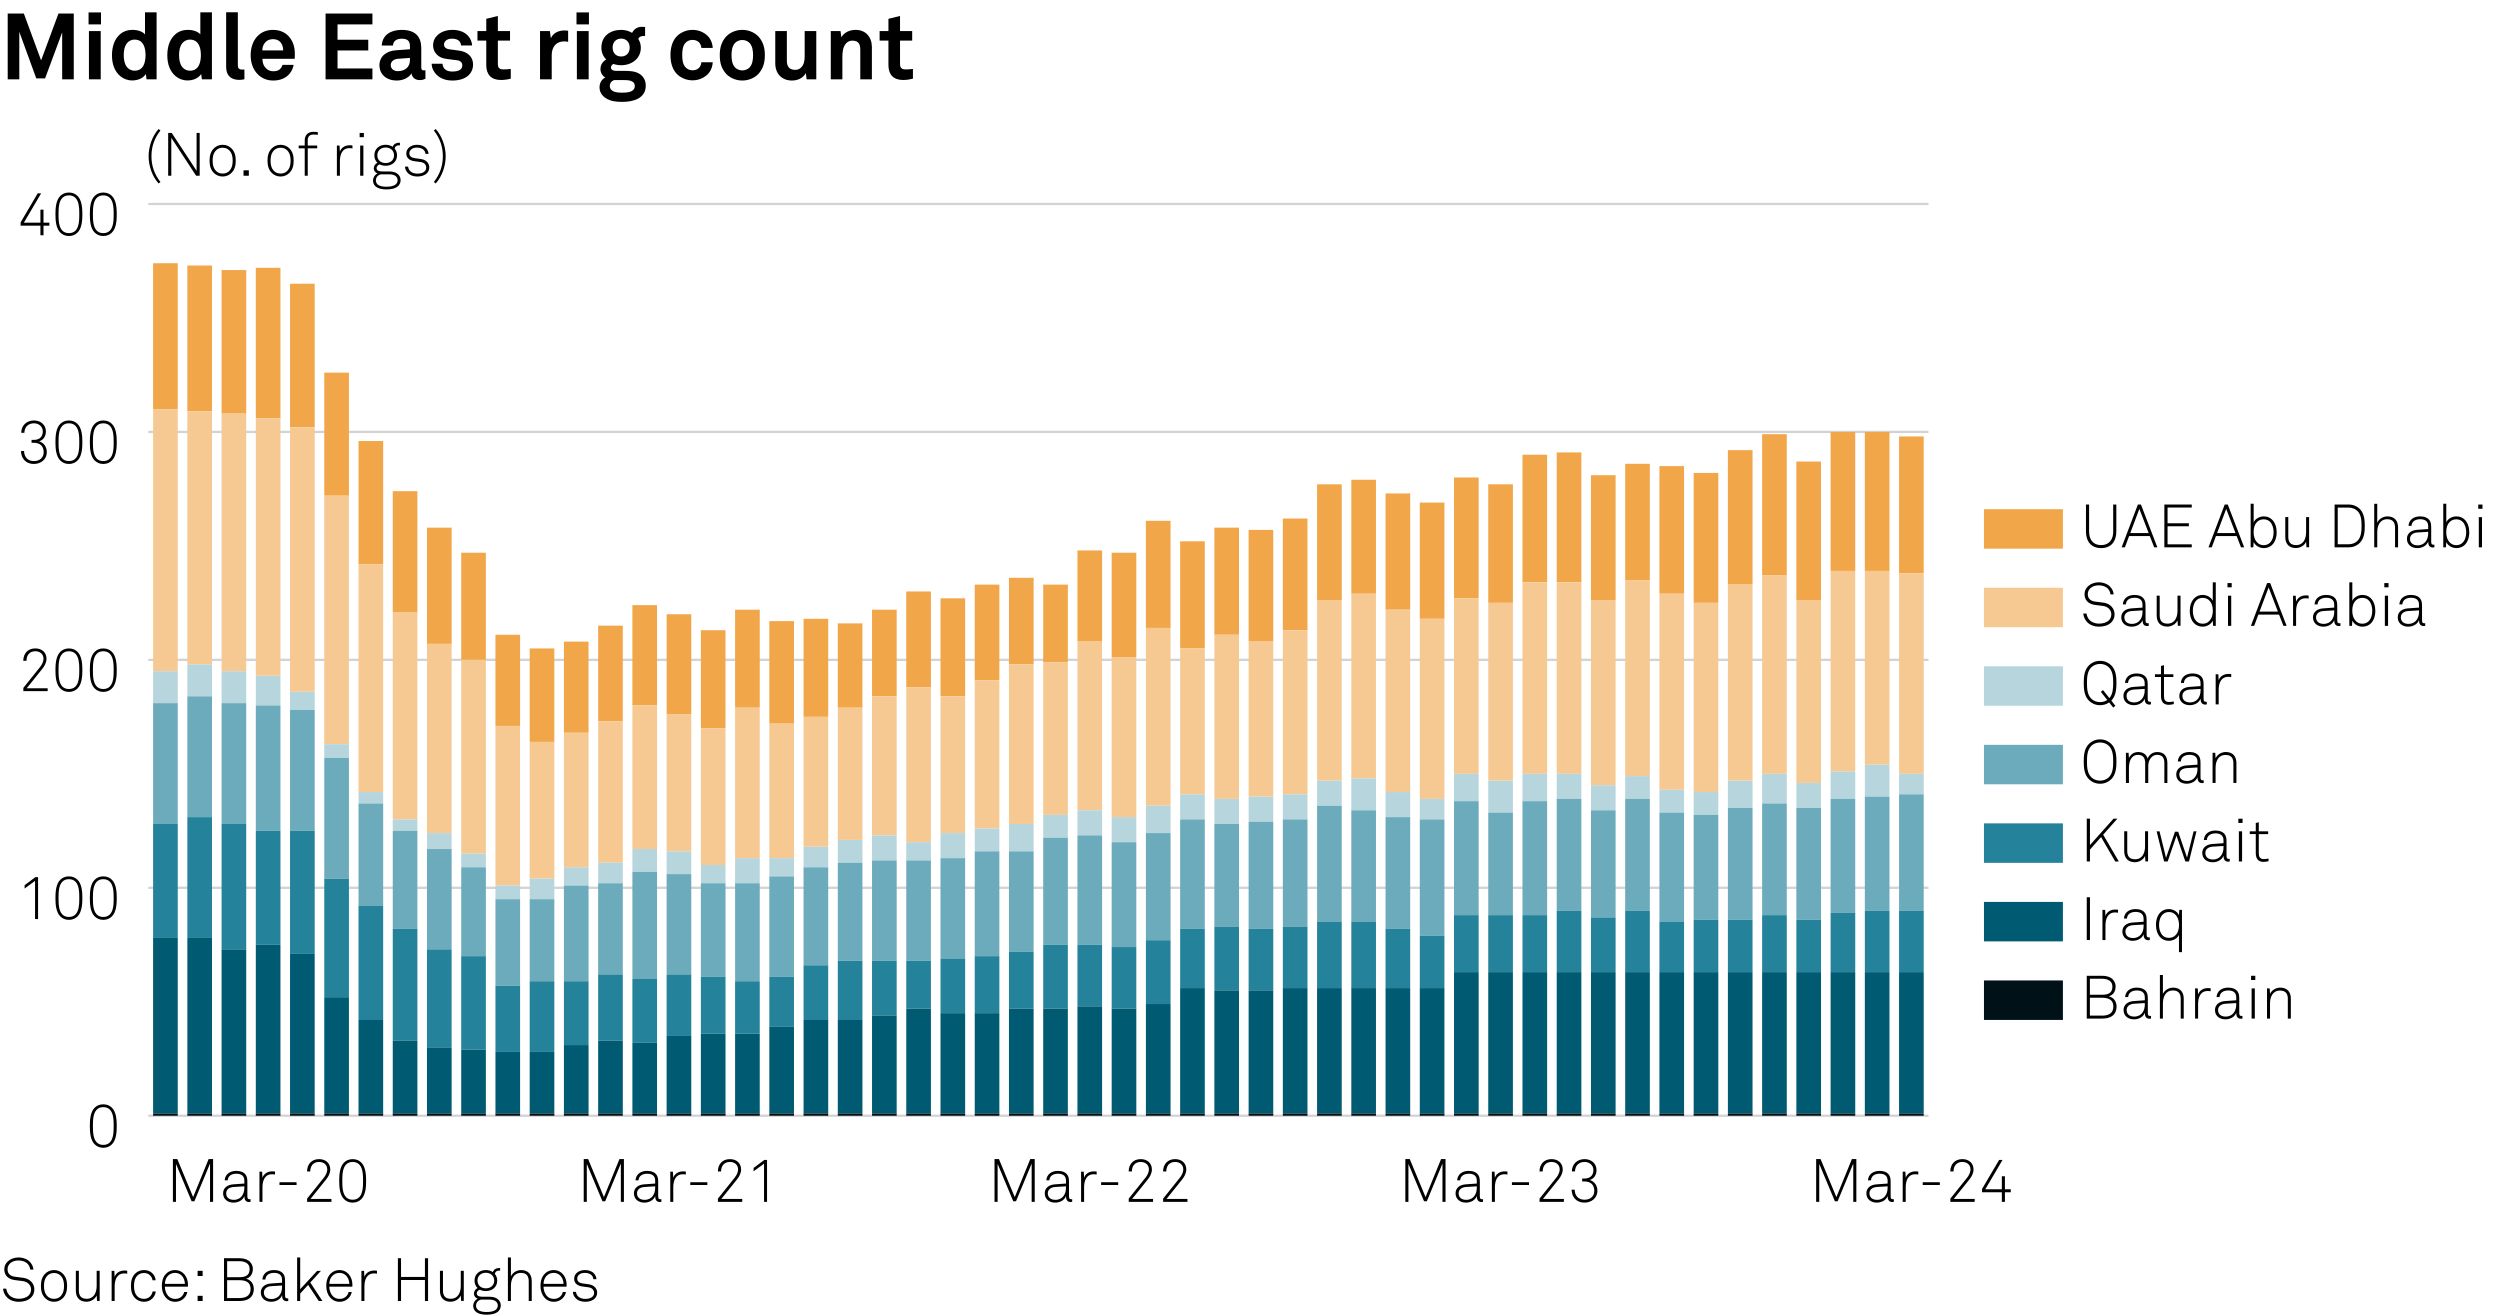 <?xml version="1.0" encoding="utf-8"?>
<!-- Generator: Adobe Illustrator 28.5.0, SVG Export Plug-In . SVG Version: 9.03 Build 54727)  -->
<svg version="1.0" xmlns="http://www.w3.org/2000/svg" xmlns:xlink="http://www.w3.org/1999/xlink" x="0px" y="0px"
	 viewBox="0 0 269.291 141.732" style="enable-background:new 0 0 269.291 141.732;" xml:space="preserve">
<g id="Background">
	<rect style="fill:#FFFFFF;" width="269.291" height="141.732"/>
</g>
<g id="Graph">
	<g>
		<path d="M6.696,8.545V3.488L4.857,8.445h-0.95L2.079,3.428v5.117H0.83V1.459h1.739l1.859,5.047l1.869-5.047h1.649v7.086H6.696z"/>
		<path d="M9.54,2.628v-1.29h1.339v1.29H9.54z M9.579,8.545V3.348h1.27v5.197H9.579z"/>
		<path d="M15.788,8.545l-0.08-0.57c-0.31,0.48-0.89,0.69-1.459,0.69c-0.52,0-0.949-0.18-1.269-0.44
			c-0.62-0.51-0.919-1.289-0.919-2.269c0-1.02,0.31-1.809,0.929-2.319c0.32-0.26,0.74-0.42,1.27-0.42c0.66,0,1.139,0.22,1.359,0.49
			V1.329h1.249v7.216H15.788z M14.498,4.267c-0.39,0-0.66,0.18-0.839,0.41c-0.26,0.34-0.33,0.81-0.33,1.259s0.07,0.929,0.33,1.269
			c0.18,0.23,0.45,0.41,0.839,0.41c0.979,0,1.179-0.929,1.179-1.679S15.478,4.267,14.498,4.267z"/>
		<path d="M21.748,8.545l-0.08-0.57c-0.31,0.48-0.89,0.69-1.459,0.69c-0.52,0-0.949-0.18-1.269-0.44
			c-0.62-0.51-0.919-1.289-0.919-2.269c0-1.02,0.31-1.809,0.929-2.319c0.32-0.26,0.74-0.42,1.27-0.42c0.66,0,1.139,0.22,1.359,0.49
			V1.329h1.249v7.216H21.748z M20.458,4.267c-0.39,0-0.66,0.18-0.839,0.41c-0.26,0.34-0.33,0.81-0.33,1.259s0.07,0.929,0.33,1.269
			c0.18,0.23,0.45,0.41,0.839,0.41c0.979,0,1.179-0.929,1.179-1.679S21.438,4.267,20.458,4.267z"/>
		<path d="M25.779,8.605c-0.85,0-1.419-0.41-1.419-1.399V1.319h1.259v5.677c0,0.3,0.07,0.5,0.5,0.5c0.11,0,0.14-0.01,0.209-0.01
			v1.05C26.079,8.585,26.028,8.605,25.779,8.605z"/>
		<path d="M31.747,6.336h-3.478c-0.01,0.4,0.13,0.78,0.38,1.02c0.18,0.17,0.43,0.32,0.77,0.32c0.36,0,0.58-0.07,0.76-0.25
			c0.11-0.11,0.2-0.25,0.25-0.439h1.2c-0.03,0.31-0.24,0.72-0.44,0.959c-0.44,0.52-1.089,0.729-1.749,0.729
			c-0.709,0-1.229-0.25-1.639-0.64C27.28,7.536,27,6.806,27,5.957c0-0.83,0.25-1.569,0.75-2.079c0.39-0.4,0.949-0.66,1.659-0.66
			c0.77,0,1.469,0.31,1.899,0.959c0.38,0.57,0.47,1.16,0.45,1.809C31.757,5.986,31.747,6.226,31.747,6.336z M30.188,4.517
			c-0.17-0.18-0.43-0.3-0.79-0.3c-0.38,0-0.689,0.16-0.87,0.4c-0.18,0.23-0.26,0.47-0.27,0.81h2.249
			C30.498,5.037,30.388,4.737,30.188,4.517z"/>
		<path d="M35.069,8.545V1.459h5.047v1.169h-3.758v1.649h3.309v1.159h-3.309v1.939h3.758v1.169H35.069z"/>
		<path d="M45.207,8.625c-0.54,0-0.84-0.34-0.879-0.729c-0.24,0.419-0.84,0.779-1.579,0.779c-1.24,0-1.879-0.779-1.879-1.629
			c0-0.99,0.77-1.559,1.759-1.629l1.529-0.11v-0.32c0-0.49-0.17-0.819-0.88-0.819c-0.58,0-0.919,0.26-0.949,0.739h-1.209
			c0.07-1.169,1-1.689,2.159-1.689c0.89,0,1.649,0.28,1.949,1.06c0.13,0.33,0.15,0.7,0.15,1.049v1.929c0,0.24,0.08,0.33,0.29,0.33
			c0.08,0,0.16-0.02,0.16-0.02v0.919C45.617,8.575,45.507,8.625,45.207,8.625z M44.158,6.236l-1.319,0.1
			c-0.38,0.03-0.75,0.26-0.75,0.68c0,0.4,0.35,0.65,0.739,0.65c0.78,0,1.33-0.42,1.33-1.189V6.236z"/>
		<path d="M50.507,8.075c-0.42,0.42-1.069,0.6-1.779,0.6c-0.66,0-1.249-0.19-1.679-0.6c-0.3-0.29-0.55-0.72-0.55-1.209h1.169
			c0,0.23,0.12,0.48,0.28,0.61c0.2,0.16,0.43,0.23,0.79,0.23c0.42,0,1.06-0.09,1.06-0.66c0-0.3-0.2-0.5-0.52-0.55
			c-0.459-0.07-0.979-0.1-1.439-0.2c-0.71-0.15-1.189-0.73-1.189-1.39c0-0.529,0.22-0.899,0.53-1.169
			c0.38-0.33,0.929-0.52,1.579-0.52c0.62,0,1.249,0.2,1.629,0.61c0.28,0.3,0.46,0.689,0.46,1.069h-1.189c0-0.2-0.09-0.36-0.21-0.49
			c-0.15-0.15-0.42-0.24-0.68-0.24c-0.18,0-0.35,0-0.54,0.08c-0.22,0.09-0.4,0.28-0.4,0.55c0,0.37,0.32,0.48,0.6,0.52
			c0.47,0.06,0.6,0.07,1.109,0.15c0.82,0.13,1.419,0.649,1.419,1.469C50.957,7.436,50.777,7.805,50.507,8.075z"/>
		<path d="M53.948,8.615c-1.049,0-1.569-0.6-1.569-1.599V4.377h-0.95v-1.03h0.95V2.028l1.249-0.31v1.629h1.31v1.03h-1.31v2.528
			c0,0.4,0.18,0.57,0.58,0.57c0.26,0,0.47-0.01,0.81-0.05v1.05C54.668,8.565,54.318,8.615,53.948,8.615z"/>
		<path d="M60.768,4.457c-0.879,0-1.339,0.63-1.339,1.469v2.619h-1.259V3.348h1.059l0.11,0.78c0.24-0.6,0.86-0.85,1.469-0.85
			c0.13,0,0.26,0.01,0.39,0.03v1.2C61.058,4.477,60.908,4.457,60.768,4.457z"/>
		<path d="M62.099,2.628v-1.29h1.339v1.29H62.099z M62.139,8.545V3.348h1.27v5.197H62.139z"/>
		<path d="M67.048,10.974c-0.63,0-1.299-0.05-1.839-0.43c-0.399-0.28-0.629-0.65-0.629-1.14c0-0.45,0.22-0.859,0.62-1.059
			c-0.33-0.18-0.52-0.55-0.52-0.89c0-0.44,0.2-0.79,0.62-1.049c-0.32-0.32-0.52-0.75-0.52-1.279c0-1.239,0.959-1.909,2.129-1.909
			c0.43,0,0.839,0.12,1.179,0.32c0.22-0.45,0.62-0.649,1.06-0.649c0.08,0,0.26,0,0.34,0.02v0.969c-0.03,0-0.07-0.01-0.1-0.01
			c-0.29,0-0.55,0.08-0.629,0.33c0.17,0.28,0.27,0.59,0.27,0.939c0,1.189-0.999,1.889-2.119,1.889c-0.29,0-0.58-0.05-0.839-0.14
			c-0.12,0.07-0.26,0.2-0.26,0.37c0,0.31,0.31,0.379,0.57,0.379h0.86c0.52,0,1.199,0.01,1.689,0.35
			c0.45,0.31,0.629,0.75,0.629,1.249C69.557,10.604,68.208,10.974,67.048,10.974z M67.138,8.625h-0.979
			c-0.27,0.08-0.47,0.31-0.47,0.64c0,0.66,0.819,0.719,1.309,0.719c0.5,0,1.379-0.03,1.379-0.719
			C68.377,8.625,67.608,8.625,67.138,8.625z M66.908,4.157c-0.57,0-0.919,0.41-0.919,0.97c0,0.56,0.35,0.959,0.919,0.959
			s0.919-0.4,0.919-0.959C67.828,4.567,67.478,4.157,66.908,4.157z"/>
		<path d="M76.377,7.835c-0.36,0.45-0.99,0.819-1.779,0.819s-1.449-0.38-1.809-0.819c-0.39-0.49-0.569-1.14-0.569-1.899
			c0-0.76,0.18-1.409,0.569-1.899c0.36-0.44,1.02-0.82,1.809-0.82s1.419,0.37,1.779,0.82c0.24,0.31,0.38,0.719,0.399,1.129h-1.229
			c-0.01-0.19-0.07-0.35-0.15-0.48c-0.15-0.23-0.42-0.39-0.8-0.39c-0.34,0-0.589,0.14-0.759,0.32c-0.3,0.33-0.35,0.83-0.35,1.319
			s0.05,0.979,0.35,1.309c0.17,0.18,0.419,0.33,0.759,0.33c0.38,0,0.65-0.16,0.8-0.39c0.08-0.13,0.14-0.29,0.15-0.479h1.229
			C76.757,7.116,76.617,7.525,76.377,7.835z"/>
		<path d="M81.777,7.865c-0.36,0.44-1.029,0.81-1.819,0.81s-1.459-0.37-1.819-0.81c-0.39-0.49-0.609-1.04-0.609-1.919
			s0.22-1.429,0.609-1.919c0.36-0.44,1.03-0.81,1.819-0.81s1.459,0.37,1.819,0.81c0.39,0.49,0.61,1.04,0.61,1.919
			S82.167,7.375,81.777,7.865z M80.748,4.637c-0.17-0.18-0.45-0.33-0.79-0.33s-0.62,0.15-0.79,0.33c-0.3,0.33-0.37,0.819-0.37,1.309
			s0.07,0.979,0.37,1.31c0.17,0.18,0.45,0.33,0.79,0.33s0.62-0.15,0.79-0.33c0.3-0.33,0.37-0.82,0.37-1.31
			S81.047,4.967,80.748,4.637z"/>
		<path d="M86.887,8.545l-0.09-0.68c-0.25,0.51-0.83,0.81-1.489,0.81c-1.109,0-1.799-0.75-1.799-1.859V3.348h1.249v3.188
			c0,0.609,0.24,0.989,0.9,0.989c0.29,0,0.49-0.11,0.64-0.26c0.3-0.28,0.379-0.75,0.379-1.169V3.348h1.25v5.197H86.887z"/>
		<path d="M92.667,8.545V5.356c0-0.609-0.2-0.979-0.86-0.979c-0.439,0-0.729,0.28-0.899,0.659c-0.18,0.41-0.17,0.95-0.17,1.39v2.119
			h-1.249V3.348h1.049l0.09,0.67c0.31-0.55,0.93-0.8,1.529-0.8c1.109,0,1.759,0.78,1.759,1.859v3.468H92.667z"/>
		<path d="M97.268,8.615c-1.049,0-1.569-0.6-1.569-1.599V4.377h-0.95v-1.03h0.95V2.028l1.249-0.31v1.629h1.31v1.03h-1.31v2.528
			c0,0.4,0.18,0.57,0.58,0.57c0.26,0,0.47-0.01,0.81-0.05v1.05C97.987,8.565,97.638,8.615,97.268,8.615z"/>
	</g>
	<g>
		<path d="M3.334,139.776c-0.312,0.305-0.773,0.448-1.307,0.448c-0.526,0-0.981-0.169-1.287-0.494
			c-0.228-0.24-0.384-0.565-0.416-0.917h0.351c0.032,0.273,0.162,0.527,0.338,0.709c0.247,0.254,0.63,0.377,1.014,0.377
			c0.397,0,0.793-0.104,1.047-0.345c0.163-0.156,0.273-0.37,0.273-0.663c0-0.441-0.345-0.825-0.897-0.896l-0.858-0.11
			c-0.65-0.085-1.131-0.455-1.131-1.164c0-0.384,0.169-0.656,0.403-0.871c0.286-0.26,0.708-0.403,1.137-0.403
			c0.494,0,0.988,0.202,1.248,0.508c0.195,0.228,0.325,0.468,0.351,0.799H3.257c-0.033-0.233-0.104-0.409-0.254-0.585
			c-0.201-0.247-0.578-0.396-1.001-0.396c-0.332,0-0.65,0.085-0.877,0.279c-0.175,0.156-0.312,0.371-0.312,0.67
			c0,0.546,0.39,0.754,0.812,0.806l0.871,0.111c0.715,0.091,1.203,0.604,1.203,1.254C3.699,139.295,3.549,139.562,3.334,139.776z"/>
		<path d="M6.767,139.834c-0.228,0.228-0.546,0.391-0.949,0.391c-0.403,0-0.721-0.163-0.949-0.391
			c-0.338-0.338-0.462-0.767-0.462-1.319s0.124-0.981,0.462-1.319c0.228-0.228,0.546-0.39,0.949-0.39
			c0.403,0,0.722,0.162,0.949,0.39c0.338,0.338,0.461,0.767,0.461,1.319S7.104,139.496,6.767,139.834z M6.533,137.41
			c-0.169-0.176-0.403-0.286-0.715-0.286s-0.546,0.11-0.715,0.286c-0.292,0.305-0.364,0.683-0.364,1.104
			c0,0.423,0.072,0.8,0.364,1.105c0.169,0.175,0.403,0.286,0.715,0.286s0.546-0.111,0.715-0.286
			c0.292-0.306,0.364-0.683,0.364-1.105C6.896,138.093,6.825,137.715,6.533,137.41z"/>
		<path d="M10.452,140.134l-0.039-0.592c-0.182,0.416-0.644,0.676-1.099,0.676c-0.748,0-1.144-0.461-1.144-1.189v-2.146h0.325v2.126
			c0,0.565,0.247,0.891,0.839,0.891c0.799,0,1.079-0.689,1.079-1.391v-1.626h0.325v3.251H10.452z"/>
		<path d="M13.383,137.169c-0.812,0-1.033,0.729-1.033,1.411v1.56h-0.325v-3.25h0.286l0.039,0.656
			c0.143-0.448,0.578-0.688,1.033-0.688c0.104,0,0.215,0,0.319,0.02v0.325C13.598,137.176,13.487,137.169,13.383,137.169z"/>
		<path d="M15.515,140.225c-0.403,0-0.728-0.156-0.956-0.384c-0.338-0.338-0.455-0.773-0.455-1.326s0.117-0.988,0.455-1.326
			c0.228-0.228,0.553-0.383,0.956-0.383c0.676,0,1.177,0.441,1.255,1.099h-0.338c-0.071-0.449-0.422-0.78-0.917-0.78
			c-0.312,0-0.552,0.104-0.721,0.279c-0.292,0.306-0.358,0.689-0.358,1.111c0,0.423,0.065,0.812,0.358,1.118
			c0.169,0.176,0.409,0.273,0.721,0.273c0.5,0,0.845-0.352,0.923-0.793h0.344C16.698,139.743,16.198,140.225,15.515,140.225z"/>
		<path d="M20.241,138.593h-2.483c0.006,0.377,0.13,0.729,0.338,0.976c0.182,0.214,0.436,0.344,0.787,0.344
			c0.286,0,0.533-0.104,0.708-0.286c0.117-0.123,0.208-0.266,0.247-0.461h0.338c-0.045,0.279-0.182,0.507-0.364,0.683
			c-0.234,0.233-0.559,0.377-0.93,0.377c-0.468,0-0.799-0.195-1.033-0.462c-0.267-0.312-0.416-0.741-0.416-1.234
			c0-0.41,0.065-0.813,0.318-1.157c0.273-0.371,0.65-0.565,1.105-0.565c0.877,0,1.391,0.754,1.391,1.572
			C20.248,138.456,20.241,138.515,20.241,138.593z M18.856,137.11c-0.669,0-1.092,0.54-1.092,1.184h2.152
			C19.903,137.677,19.52,137.11,18.856,137.11z"/>
		<path d="M21.287,137.449v-0.56h0.54v0.56H21.287z M21.287,140.14v-0.559h0.54v0.559H21.287z"/>
		<path d="M26.917,139.821c-0.332,0.267-0.748,0.318-1.157,0.318h-1.631v-4.608h1.631c0.345,0,0.708,0.052,1.001,0.247
			s0.475,0.539,0.475,0.884c0,0.501-0.208,0.937-0.734,1.079c0.572,0.137,0.838,0.598,0.838,1.125
			C27.339,139.229,27.209,139.587,26.917,139.821z M25.759,135.85h-1.293v1.723h1.293c0.637,0,1.131-0.149,1.131-0.884
			C26.891,136.045,26.318,135.85,25.759,135.85z M25.759,137.897h-1.293v1.924h1.293c0.631,0,1.235-0.182,1.235-0.981
			C26.995,138.086,26.429,137.897,25.759,137.897z"/>
		<path d="M30.895,140.159c-0.403,0-0.514-0.292-0.514-0.637c-0.175,0.462-0.669,0.702-1.17,0.702c-0.63,0-1.118-0.377-1.118-1.001
			c0-0.579,0.449-0.923,1.092-0.969l1.196-0.085v-0.318c0-0.539-0.364-0.741-0.858-0.741c-0.514,0-0.904,0.234-0.936,0.716h-0.325
			c0.045-0.657,0.559-1.021,1.261-1.021c0.442,0,0.923,0.149,1.099,0.598c0.078,0.201,0.084,0.409,0.084,0.624v1.482
			c0,0.221,0.032,0.351,0.253,0.351c0.039,0,0.059,0,0.091-0.007v0.286C30.973,140.153,30.973,140.159,30.895,140.159z
			 M30.381,138.47l-1.164,0.071c-0.481,0.032-0.793,0.286-0.793,0.683c0,0.468,0.351,0.702,0.812,0.702
			c0.819,0,1.144-0.663,1.144-1.287V138.47z"/>
		<path d="M34.333,140.14l-1.144-1.735l-0.852,0.93v0.806h-0.332v-4.693h0.332v3.42l1.827-1.977h0.409l-1.15,1.255l1.307,1.995
			H34.333z"/>
		<path d="M37.954,138.593H35.47c0.006,0.377,0.13,0.729,0.338,0.976c0.182,0.214,0.436,0.344,0.787,0.344
			c0.286,0,0.533-0.104,0.708-0.286c0.117-0.123,0.208-0.266,0.247-0.461h0.338c-0.045,0.279-0.182,0.507-0.364,0.683
			c-0.234,0.233-0.559,0.377-0.93,0.377c-0.468,0-0.799-0.195-1.034-0.462c-0.266-0.312-0.416-0.741-0.416-1.234
			c0-0.41,0.065-0.813,0.319-1.157c0.273-0.371,0.65-0.565,1.105-0.565c0.877,0,1.391,0.754,1.391,1.572
			C37.96,138.456,37.954,138.515,37.954,138.593z M36.569,137.11c-0.669,0-1.092,0.54-1.092,1.184h2.152
			C37.615,137.677,37.232,137.11,36.569,137.11z"/>
		<path d="M40.287,137.169c-0.812,0-1.033,0.729-1.033,1.411v1.56h-0.325v-3.25h0.286l0.039,0.656
			c0.143-0.448,0.578-0.688,1.033-0.688c0.104,0,0.215,0,0.319,0.02v0.325C40.501,137.176,40.391,137.169,40.287,137.169z"/>
		<path d="M45.772,140.14v-2.262h-2.574v2.262H42.86v-4.608h0.338v2.015h2.574v-2.015h0.338v4.608H45.772z"/>
		<path d="M49.672,140.134l-0.039-0.592c-0.182,0.416-0.644,0.676-1.099,0.676c-0.748,0-1.144-0.461-1.144-1.189v-2.146h0.325v2.126
			c0,0.565,0.247,0.891,0.839,0.891c0.799,0,1.079-0.689,1.079-1.391v-1.626h0.325v3.251H49.672z"/>
		<path d="M53.696,141.232c-0.28,0.285-0.767,0.383-1.287,0.383c-0.494,0-0.936-0.098-1.209-0.377
			c-0.143-0.149-0.228-0.338-0.228-0.585c0-0.312,0.182-0.617,0.487-0.761c-0.228-0.064-0.409-0.306-0.409-0.532
			c0-0.28,0.143-0.475,0.39-0.618c-0.201-0.195-0.325-0.461-0.325-0.8c0-0.701,0.533-1.137,1.215-1.137
			c0.286,0,0.546,0.077,0.761,0.221c0.084-0.279,0.364-0.442,0.656-0.442c0.039,0,0.084,0.014,0.124,0.014v0.279
			c-0.039,0-0.084-0.013-0.124-0.013c-0.234,0-0.403,0.13-0.448,0.351c0.162,0.188,0.26,0.436,0.26,0.728
			c0,0.702-0.546,1.125-1.229,1.125c-0.24,0-0.461-0.052-0.65-0.149c-0.169,0.064-0.325,0.201-0.325,0.403
			c0,0.155,0.098,0.253,0.228,0.305c0.117,0.046,0.312,0.053,0.436,0.053h0.708c0.416,0,0.748,0.104,0.956,0.318
			c0.156,0.156,0.26,0.345,0.26,0.63C53.943,140.881,53.839,141.082,53.696,141.232z M53.461,140.225
			c-0.149-0.156-0.403-0.24-0.786-0.24h-0.858c-0.273,0.064-0.539,0.285-0.539,0.669c0,0.169,0.071,0.312,0.175,0.409
			c0.234,0.222,0.637,0.261,0.962,0.261c0.325,0,0.787-0.039,1.034-0.286c0.098-0.098,0.169-0.24,0.169-0.41
			C53.618,140.445,53.559,140.328,53.461,140.225z M52.331,137.098c-0.507,0-0.897,0.325-0.897,0.845
			c0,0.521,0.39,0.832,0.897,0.832s0.904-0.312,0.904-0.832C53.234,137.423,52.837,137.098,52.331,137.098z"/>
		<path d="M56.953,140.14v-2.125c0-0.565-0.247-0.904-0.839-0.904c-0.799,0-1.079,0.702-1.079,1.404v1.625H54.71v-4.693h0.325v2.042
			c0.182-0.416,0.643-0.683,1.098-0.683c0.748,0,1.144,0.461,1.144,1.189v2.145H56.953z"/>
		<path d="M61.028,138.593h-2.483c0.006,0.377,0.13,0.729,0.338,0.976c0.182,0.214,0.436,0.344,0.787,0.344
			c0.286,0,0.533-0.104,0.708-0.286c0.117-0.123,0.208-0.266,0.247-0.461h0.338c-0.045,0.279-0.182,0.507-0.364,0.683
			c-0.234,0.233-0.559,0.377-0.93,0.377c-0.468,0-0.799-0.195-1.034-0.462c-0.266-0.312-0.416-0.741-0.416-1.234
			c0-0.41,0.065-0.813,0.319-1.157c0.273-0.371,0.65-0.565,1.105-0.565c0.877,0,1.391,0.754,1.391,1.572
			C61.034,138.456,61.028,138.515,61.028,138.593z M59.643,137.11c-0.669,0-1.092,0.54-1.092,1.184h2.152
			C60.689,137.677,60.306,137.11,59.643,137.11z"/>
		<path d="M64.102,139.834c-0.234,0.261-0.624,0.391-1.053,0.391c-0.442,0-0.819-0.137-1.066-0.416
			c-0.182-0.208-0.26-0.391-0.273-0.656h0.332c0.02,0.194,0.104,0.363,0.24,0.5c0.188,0.182,0.455,0.26,0.767,0.26
			c0.338,0,0.604-0.078,0.767-0.24c0.117-0.117,0.176-0.228,0.176-0.416c0-0.293-0.208-0.539-0.598-0.592l-0.63-0.084
			c-0.267-0.033-0.553-0.117-0.735-0.325c-0.117-0.137-0.182-0.306-0.182-0.514c0-0.26,0.111-0.475,0.28-0.631
			c0.234-0.214,0.552-0.305,0.891-0.305c0.39,0,0.76,0.123,0.981,0.383c0.149,0.176,0.24,0.391,0.247,0.599H63.92
			c-0.013-0.104-0.059-0.267-0.163-0.391c-0.149-0.175-0.403-0.286-0.741-0.286c-0.253,0-0.442,0.046-0.585,0.15
			c-0.163,0.116-0.254,0.272-0.254,0.448c0,0.272,0.137,0.48,0.631,0.546l0.617,0.084c0.611,0.085,0.897,0.501,0.897,0.897
			C64.323,139.477,64.245,139.672,64.102,139.834z"/>
	</g>
	<g>
		<path d="M17.081,19.762c-0.702-0.787-1.073-1.917-1.073-2.932s0.371-2.145,1.073-2.932l0.202,0.156
			c-0.637,0.819-0.969,1.709-0.969,2.775s0.332,1.957,0.969,2.776L17.081,19.762z"/>
		<path d="M21.124,18.93l-2.671-4.082v4.082h-0.338v-4.609h0.383l2.678,4.076v-4.076h0.332v4.609H21.124z"/>
		<path d="M24.933,18.625c-0.228,0.228-0.546,0.39-0.949,0.39c-0.403,0-0.721-0.163-0.949-0.39
			c-0.338-0.338-0.462-0.767-0.462-1.319c0-0.553,0.124-0.981,0.462-1.32c0.228-0.228,0.546-0.39,0.949-0.39
			c0.403,0,0.722,0.162,0.949,0.39c0.338,0.338,0.461,0.767,0.461,1.32C25.395,17.857,25.271,18.287,24.933,18.625z M24.699,16.2
			c-0.169-0.176-0.403-0.286-0.715-0.286s-0.546,0.11-0.715,0.286c-0.292,0.305-0.364,0.683-0.364,1.105s0.072,0.799,0.364,1.105
			c0.169,0.175,0.403,0.286,0.715,0.286s0.546-0.111,0.715-0.286c0.292-0.306,0.364-0.683,0.364-1.105S24.992,16.505,24.699,16.2z"
			/>
		<path d="M26.232,18.93v-0.585h0.572v0.585H26.232z"/>
		<path d="M31.173,18.625c-0.228,0.228-0.546,0.39-0.949,0.39c-0.403,0-0.721-0.163-0.949-0.39
			c-0.338-0.338-0.461-0.767-0.461-1.319c0-0.553,0.123-0.981,0.461-1.32c0.228-0.228,0.546-0.39,0.949-0.39
			c0.403,0,0.722,0.162,0.949,0.39c0.338,0.338,0.461,0.767,0.461,1.32C31.634,17.857,31.511,18.287,31.173,18.625z M30.939,16.2
			c-0.169-0.176-0.403-0.286-0.715-0.286s-0.546,0.11-0.715,0.286c-0.292,0.305-0.364,0.683-0.364,1.105s0.072,0.799,0.364,1.105
			c0.169,0.175,0.403,0.286,0.715,0.286s0.546-0.111,0.715-0.286c0.292-0.306,0.364-0.683,0.364-1.105S31.231,16.505,30.939,16.2z"
			/>
		<path d="M33.767,14.491c-0.41,0-0.618,0.214-0.618,0.63v0.559h1.021v0.299h-1.021v2.951h-0.325v-2.951h-0.65V15.68h0.65v-0.572
			c0-0.494,0.306-0.91,0.917-0.91c0.188,0,0.338,0.013,0.494,0.039v0.292C34.104,14.51,33.955,14.491,33.767,14.491z"/>
		<path d="M37.646,15.959c-0.812,0-1.033,0.728-1.033,1.411v1.56h-0.325v-3.25h0.286l0.039,0.656
			c0.143-0.448,0.578-0.689,1.033-0.689c0.104,0,0.215,0,0.319,0.02v0.325C37.861,15.966,37.75,15.959,37.646,15.959z"/>
		<path d="M38.739,14.776v-0.455h0.455v0.455H38.739z M38.797,18.93v-3.25h0.345v3.25H38.797z"/>
		<path d="M42.905,20.022c-0.28,0.286-0.767,0.383-1.287,0.383c-0.494,0-0.936-0.098-1.209-0.377
			c-0.143-0.149-0.228-0.338-0.228-0.585c0-0.312,0.182-0.618,0.487-0.761c-0.228-0.065-0.409-0.306-0.409-0.533
			c0-0.28,0.143-0.475,0.39-0.618c-0.201-0.195-0.325-0.461-0.325-0.8c0-0.702,0.533-1.137,1.215-1.137
			c0.286,0,0.546,0.078,0.761,0.221c0.084-0.279,0.364-0.442,0.656-0.442c0.039,0,0.084,0.013,0.124,0.013v0.279
			c-0.039,0-0.084-0.013-0.124-0.013c-0.234,0-0.403,0.13-0.448,0.351c0.162,0.188,0.26,0.436,0.26,0.728
			c0,0.702-0.546,1.125-1.229,1.125c-0.24,0-0.461-0.052-0.65-0.149c-0.169,0.065-0.325,0.202-0.325,0.403
			c0,0.156,0.098,0.253,0.228,0.305c0.117,0.045,0.312,0.052,0.436,0.052h0.708c0.416,0,0.748,0.104,0.956,0.318
			c0.156,0.156,0.26,0.345,0.26,0.63C43.152,19.671,43.048,19.873,42.905,20.022z M42.671,19.015
			c-0.149-0.156-0.403-0.24-0.786-0.24h-0.858c-0.273,0.065-0.539,0.286-0.539,0.669c0,0.169,0.071,0.312,0.175,0.409
			c0.234,0.221,0.637,0.26,0.962,0.26c0.325,0,0.787-0.039,1.034-0.286c0.098-0.098,0.169-0.24,0.169-0.41
			C42.827,19.236,42.769,19.119,42.671,19.015z M41.54,15.888c-0.507,0-0.897,0.325-0.897,0.845s0.39,0.832,0.897,0.832
			s0.904-0.312,0.904-0.832S42.047,15.888,41.54,15.888z"/>
		<path d="M46.019,18.625c-0.234,0.26-0.624,0.39-1.053,0.39c-0.442,0-0.819-0.137-1.066-0.416c-0.182-0.208-0.26-0.39-0.273-0.656
			h0.332c0.02,0.195,0.104,0.364,0.24,0.5c0.188,0.182,0.455,0.26,0.767,0.26c0.338,0,0.604-0.078,0.767-0.241
			c0.117-0.117,0.176-0.227,0.176-0.416c0-0.292-0.208-0.539-0.598-0.591l-0.63-0.084c-0.267-0.033-0.553-0.117-0.735-0.325
			c-0.117-0.136-0.182-0.305-0.182-0.513c0-0.26,0.111-0.475,0.28-0.631c0.234-0.214,0.552-0.305,0.891-0.305
			c0.39,0,0.76,0.124,0.981,0.383c0.149,0.176,0.24,0.39,0.247,0.598h-0.325c-0.013-0.104-0.059-0.267-0.163-0.39
			c-0.149-0.175-0.403-0.286-0.741-0.286c-0.253,0-0.442,0.046-0.585,0.15c-0.163,0.117-0.254,0.273-0.254,0.448
			c0,0.273,0.137,0.481,0.631,0.546l0.617,0.084c0.611,0.084,0.897,0.5,0.897,0.897C46.239,18.267,46.162,18.462,46.019,18.625z"/>
		<path d="M46.935,19.762l-0.202-0.156c0.637-0.819,0.969-1.71,0.969-2.776s-0.332-1.957-0.969-2.775l0.202-0.156
			c0.702,0.787,1.073,1.917,1.073,2.932S47.637,18.976,46.935,19.762z"/>
	</g>
	<g>
		<line style="fill:none;" x1="15.976" y1="120.182" x2="207.732" y2="120.182"/>
		<g>
			<g>
			</g>
			<g>
			</g>
		</g>
	</g>
	<g>
		<g>
			<g>
				<path d="M12.043,123.273c-0.208,0.201-0.5,0.364-0.917,0.364s-0.708-0.163-0.917-0.364c-0.468-0.449-0.533-1.274-0.533-1.982
					c0-0.709,0.065-1.534,0.533-1.983c0.208-0.201,0.5-0.357,0.917-0.357s0.708,0.156,0.917,0.357
					c0.468,0.449,0.533,1.274,0.533,1.983C12.577,121.999,12.512,122.824,12.043,123.273z M11.823,119.516
					c-0.163-0.155-0.377-0.26-0.696-0.26s-0.533,0.104-0.695,0.26c-0.41,0.396-0.423,1.19-0.423,1.775s0.013,1.378,0.423,1.774
					c0.162,0.156,0.377,0.26,0.695,0.26s0.533-0.104,0.696-0.26c0.409-0.396,0.422-1.189,0.422-1.774S12.232,119.912,11.823,119.516
					z"/>
			</g>
			<g>
				<path d="M3.776,99v-4.114l-1.125,0.825v-0.364l1.157-0.864h0.293V99H3.776z"/>
				<path d="M8.339,98.721c-0.208,0.201-0.5,0.364-0.917,0.364s-0.708-0.163-0.917-0.364c-0.468-0.449-0.533-1.274-0.533-1.982
					c0-0.709,0.065-1.534,0.533-1.983c0.208-0.201,0.5-0.357,0.917-0.357s0.708,0.156,0.917,0.357
					c0.468,0.449,0.533,1.274,0.533,1.983C8.872,97.446,8.807,98.271,8.339,98.721z M8.118,94.963
					c-0.162-0.155-0.377-0.26-0.695-0.26s-0.533,0.104-0.695,0.26c-0.41,0.396-0.423,1.19-0.423,1.775s0.013,1.378,0.423,1.774
					c0.162,0.156,0.377,0.26,0.695,0.26s0.533-0.104,0.695-0.26c0.41-0.396,0.423-1.189,0.423-1.774S8.527,95.359,8.118,94.963z"/>
				<path d="M12.043,98.721c-0.208,0.201-0.5,0.364-0.917,0.364s-0.708-0.163-0.917-0.364c-0.468-0.449-0.533-1.274-0.533-1.982
					c0-0.709,0.065-1.534,0.533-1.983c0.208-0.201,0.5-0.357,0.917-0.357s0.708,0.156,0.917,0.357
					c0.468,0.449,0.533,1.274,0.533,1.983C12.577,97.446,12.512,98.271,12.043,98.721z M11.823,94.963
					c-0.163-0.155-0.377-0.26-0.696-0.26s-0.533,0.104-0.695,0.26c-0.41,0.396-0.423,1.19-0.423,1.775s0.013,1.378,0.423,1.774
					c0.162,0.156,0.377,0.26,0.695,0.26s0.533-0.104,0.696-0.26c0.409-0.396,0.422-1.189,0.422-1.774S12.232,95.359,11.823,94.963z"
					/>
			</g>
			<g>
				<path d="M2.515,74.447v-0.351l1.807-2.256c0.182-0.228,0.364-0.572,0.364-0.871c0-0.526-0.39-0.819-0.884-0.819
					c-0.618,0-0.949,0.43-0.949,1.027H2.508c0-0.773,0.487-1.333,1.293-1.333c0.702,0,1.209,0.422,1.209,1.125
					c0,0.384-0.208,0.773-0.442,1.06l-1.69,2.105h2.255v0.312H2.515z"/>
				<path d="M8.339,74.168c-0.208,0.201-0.5,0.364-0.917,0.364s-0.708-0.163-0.917-0.364c-0.468-0.449-0.533-1.274-0.533-1.982
					c0-0.709,0.065-1.534,0.533-1.983c0.208-0.202,0.5-0.357,0.917-0.357s0.708,0.156,0.917,0.357
					c0.468,0.449,0.533,1.274,0.533,1.983C8.872,72.894,8.807,73.719,8.339,74.168z M8.118,70.41
					c-0.162-0.156-0.377-0.26-0.695-0.26s-0.533,0.104-0.695,0.26c-0.41,0.396-0.423,1.19-0.423,1.775s0.013,1.378,0.423,1.774
					c0.162,0.156,0.377,0.26,0.695,0.26s0.533-0.104,0.695-0.26c0.41-0.396,0.423-1.189,0.423-1.774S8.527,70.807,8.118,70.41z"/>
				<path d="M12.043,74.168c-0.208,0.201-0.5,0.364-0.917,0.364s-0.708-0.163-0.917-0.364c-0.468-0.449-0.533-1.274-0.533-1.982
					c0-0.709,0.065-1.534,0.533-1.983c0.208-0.202,0.5-0.357,0.917-0.357s0.708,0.156,0.917,0.357
					c0.468,0.449,0.533,1.274,0.533,1.983C12.577,72.894,12.512,73.719,12.043,74.168z M11.823,70.41
					c-0.163-0.156-0.377-0.26-0.696-0.26s-0.533,0.104-0.695,0.26c-0.41,0.396-0.423,1.19-0.423,1.775s0.013,1.378,0.423,1.774
					c0.162,0.156,0.377,0.26,0.695,0.26s0.533-0.104,0.696-0.26c0.409-0.396,0.422-1.189,0.422-1.774S12.232,70.807,11.823,70.41z"
					/>
			</g>
			<g>
				<path d="M3.646,49.978c-0.865,0-1.372-0.598-1.385-1.397h0.332c0.006,0.585,0.345,1.085,1.053,1.085
					c0.637,0,1.06-0.371,1.06-0.956c0-0.676-0.416-1.014-1.066-1.014h-0.24v-0.312h0.24c0.585,0,0.969-0.305,0.969-0.91
					c0-0.533-0.436-0.878-0.942-0.878c-0.624,0-1.034,0.403-1.04,1.021H2.287c0.013-0.806,0.592-1.326,1.378-1.326
					c0.695,0,1.28,0.455,1.28,1.183c0,0.487-0.247,0.923-0.734,1.066c0.533,0.149,0.832,0.63,0.832,1.17
					C5.043,49.471,4.413,49.978,3.646,49.978z"/>
				<path d="M8.339,49.614c-0.208,0.201-0.5,0.364-0.917,0.364s-0.708-0.163-0.917-0.364c-0.468-0.449-0.533-1.274-0.533-1.983
					s0.065-1.534,0.533-1.982c0.208-0.202,0.5-0.357,0.917-0.357s0.708,0.156,0.917,0.357c0.468,0.449,0.533,1.274,0.533,1.982
					S8.807,49.166,8.339,49.614z M8.118,45.857c-0.162-0.156-0.377-0.26-0.695-0.26s-0.533,0.104-0.695,0.26
					c-0.41,0.396-0.423,1.189-0.423,1.774s0.013,1.378,0.423,1.775c0.162,0.156,0.377,0.26,0.695,0.26s0.533-0.104,0.695-0.26
					c0.41-0.396,0.423-1.19,0.423-1.775S8.527,46.253,8.118,45.857z"/>
				<path d="M12.043,49.614c-0.208,0.201-0.5,0.364-0.917,0.364s-0.708-0.163-0.917-0.364c-0.468-0.449-0.533-1.274-0.533-1.983
					s0.065-1.534,0.533-1.982c0.208-0.202,0.5-0.357,0.917-0.357s0.708,0.156,0.917,0.357c0.468,0.449,0.533,1.274,0.533,1.982
					S12.512,49.166,12.043,49.614z M11.823,45.857c-0.163-0.156-0.377-0.26-0.696-0.26s-0.533,0.104-0.695,0.26
					c-0.41,0.396-0.423,1.189-0.423,1.774s0.013,1.378,0.423,1.775c0.162,0.156,0.377,0.26,0.695,0.26s0.533-0.104,0.696-0.26
					c0.409-0.396,0.422-1.19,0.422-1.775S12.232,46.253,11.823,45.857z"/>
			</g>
			<g>
				<path d="M4.686,24.307v1.034H4.354v-1.034H2.222v-0.357l1.84-3.126h0.37l-1.859,3.159h1.781v-1.398h0.332v1.398h0.63v0.325
					H4.686z"/>
				<path d="M8.339,25.061c-0.208,0.201-0.5,0.364-0.917,0.364s-0.708-0.163-0.917-0.364c-0.468-0.449-0.533-1.274-0.533-1.983
					s0.065-1.534,0.533-1.982c0.208-0.202,0.5-0.357,0.917-0.357s0.708,0.156,0.917,0.357c0.468,0.448,0.533,1.274,0.533,1.982
					S8.807,24.612,8.339,25.061z M8.118,21.304c-0.162-0.156-0.377-0.26-0.695-0.26s-0.533,0.104-0.695,0.26
					c-0.41,0.396-0.423,1.189-0.423,1.774s0.013,1.378,0.423,1.775c0.162,0.156,0.377,0.26,0.695,0.26s0.533-0.104,0.695-0.26
					c0.41-0.397,0.423-1.19,0.423-1.775S8.527,21.7,8.118,21.304z"/>
				<path d="M12.043,25.061c-0.208,0.201-0.5,0.364-0.917,0.364s-0.708-0.163-0.917-0.364c-0.468-0.449-0.533-1.274-0.533-1.983
					s0.065-1.534,0.533-1.982c0.208-0.202,0.5-0.357,0.917-0.357s0.708,0.156,0.917,0.357c0.468,0.448,0.533,1.274,0.533,1.982
					S12.512,24.612,12.043,25.061z M11.823,21.304c-0.163-0.156-0.377-0.26-0.696-0.26s-0.533,0.104-0.695,0.26
					c-0.41,0.396-0.423,1.189-0.423,1.774s0.013,1.378,0.423,1.775c0.162,0.156,0.377,0.26,0.695,0.26s0.533-0.104,0.696-0.26
					c0.409-0.397,0.422-1.19,0.422-1.775S12.232,21.7,11.823,21.304z"/>
			</g>
		</g>
		<line style="fill:none;" x1="15.976" y1="120.182" x2="15.976" y2="21.97"/>
		<g>
			<g>
				
					<line style="fill:none;stroke:#D1D3D4;stroke-width:0.25;stroke-miterlimit:10;" x1="15.976" y1="120.182" x2="207.732" y2="120.182"/>
				
					<line style="fill:none;stroke:#D1D3D4;stroke-width:0.25;stroke-miterlimit:10;" x1="15.976" y1="95.629" x2="207.732" y2="95.629"/>
				
					<line style="fill:none;stroke:#D1D3D4;stroke-width:0.25;stroke-miterlimit:10;" x1="15.976" y1="71.076" x2="207.732" y2="71.076"/>
				
					<line style="fill:none;stroke:#D1D3D4;stroke-width:0.25;stroke-miterlimit:10;" x1="15.976" y1="46.523" x2="207.732" y2="46.523"/>
				
					<line style="fill:none;stroke:#D1D3D4;stroke-width:0.25;stroke-miterlimit:10;" x1="15.976" y1="21.97" x2="207.732" y2="21.97"/>
			</g>
			<g>
			</g>
		</g>
	</g>
	<g>
		<g>
			<g>
				<rect x="16.492" y="28.354" style="fill:#F1A649;" width="2.655" height="15.714"/>
				<rect x="20.18" y="28.599" style="fill:#F1A649;" width="2.655" height="15.714"/>
				<rect x="23.867" y="29.09" style="fill:#F1A649;" width="2.655" height="15.468"/>
				<rect x="27.555" y="28.845" style="fill:#F1A649;" width="2.655" height="16.205"/>
				<rect x="31.243" y="30.563" style="fill:#F1A649;" width="2.655" height="15.468"/>
				<rect x="34.93" y="40.139" style="fill:#F1A649;" width="2.655" height="13.259"/>
				<rect x="38.618" y="47.505" style="fill:#F1A649;" width="2.655" height="13.259"/>
				<rect x="42.305" y="52.907" style="fill:#F1A649;" width="2.655" height="13.013"/>
				<rect x="45.993" y="56.835" style="fill:#F1A649;" width="2.655" height="12.522"/>
				<rect x="49.681" y="59.536" style="fill:#F1A649;" width="2.655" height="11.54"/>
				<rect x="53.368" y="68.375" style="fill:#F1A649;" width="2.655" height="9.821"/>
				<rect x="57.056" y="69.848" style="fill:#F1A649;" width="2.655" height="10.067"/>
				<rect x="60.743" y="69.112" style="fill:#F1A649;" width="2.655" height="9.821"/>
				<rect x="64.431" y="67.393" style="fill:#F1A649;" width="2.655" height="10.312"/>
				<rect x="68.119" y="65.183" style="fill:#F1A649;" width="2.655" height="10.803"/>
				<rect x="71.806" y="66.165" style="fill:#F1A649;" width="2.655" height="10.803"/>
				<rect x="75.494" y="67.884" style="fill:#F1A649;" width="2.655" height="10.558"/>
				<rect x="79.182" y="65.674" style="fill:#F1A649;" width="2.655" height="10.558"/>
				<rect x="82.869" y="66.902" style="fill:#F1A649;" width="2.655" height="11.049"/>
				<rect x="86.557" y="66.657" style="fill:#F1A649;" width="2.655" height="10.558"/>
				<rect x="90.244" y="67.148" style="fill:#F1A649;" width="2.655" height="9.085"/>
				<rect x="93.932" y="65.674" style="fill:#F1A649;" width="2.655" height="9.33"/>
				<rect x="97.62" y="63.71" style="fill:#F1A649;" width="2.655" height="10.312"/>
				<rect x="101.307" y="64.447" style="fill:#F1A649;" width="2.655" height="10.558"/>
				<rect x="104.995" y="62.974" style="fill:#F1A649;" width="2.655" height="10.312"/>
				<rect x="108.682" y="62.237" style="fill:#F1A649;" width="2.655" height="9.33"/>
				<rect x="112.37" y="62.974" style="fill:#F1A649;" width="2.655" height="8.348"/>
				<rect x="116.058" y="59.291" style="fill:#F1A649;" width="2.655" height="9.821"/>
				<rect x="119.745" y="59.536" style="fill:#F1A649;" width="2.655" height="11.294"/>
				<rect x="123.433" y="56.099" style="fill:#F1A649;" width="2.655" height="11.54"/>
				<rect x="127.121" y="58.308" style="fill:#F1A649;" width="2.655" height="11.54"/>
				<rect x="130.808" y="56.835" style="fill:#F1A649;" width="2.655" height="11.54"/>
				<rect x="134.496" y="57.081" style="fill:#F1A649;" width="2.655" height="12.031"/>
				<rect x="138.183" y="55.853" style="fill:#F1A649;" width="2.655" height="12.031"/>
				<rect x="141.871" y="52.17" style="fill:#F1A649;" width="2.655" height="12.522"/>
				<rect x="145.559" y="51.679" style="fill:#F1A649;" width="2.655" height="12.277"/>
				<rect x="149.246" y="53.152" style="fill:#F1A649;" width="2.655" height="12.522"/>
				<rect x="152.934" y="54.134" style="fill:#F1A649;" width="2.655" height="12.522"/>
				<rect x="156.621" y="51.434" style="fill:#F1A649;" width="2.655" height="13.013"/>
				<rect x="160.309" y="52.17" style="fill:#F1A649;" width="2.655" height="12.768"/>
				<rect x="163.997" y="48.978" style="fill:#F1A649;" width="2.655" height="13.75"/>
				<rect x="167.684" y="48.733" style="fill:#F1A649;" width="2.655" height="13.995"/>
				<rect x="171.372" y="51.188" style="fill:#F1A649;" width="2.655" height="13.504"/>
				<rect x="175.059" y="49.96" style="fill:#F1A649;" width="2.655" height="12.522"/>
				<rect x="178.747" y="50.206" style="fill:#F1A649;" width="2.655" height="13.75"/>
				<rect x="182.435" y="50.942" style="fill:#F1A649;" width="2.655" height="13.995"/>
				<rect x="186.122" y="48.487" style="fill:#F1A649;" width="2.655" height="14.486"/>
				<rect x="189.81" y="46.768" style="fill:#F1A649;" width="2.655" height="15.223"/>
				<rect x="193.498" y="49.715" style="fill:#F1A649;" width="2.655" height="14.977"/>
				<rect x="197.185" y="46.523" style="fill:#F1A649;" width="2.655" height="14.977"/>
				<rect x="200.873" y="46.523" style="fill:#F1A649;" width="2.655" height="14.977"/>
				<rect x="204.56" y="47.014" style="fill:#F1A649;" width="2.655" height="14.732"/>
			</g>
		</g>
		<g>
			<g>
				<rect x="16.492" y="44.068" style="fill:#F7C992;" width="2.655" height="28.236"/>
				<rect x="20.18" y="44.313" style="fill:#F7C992;" width="2.655" height="27.254"/>
				<rect x="23.867" y="44.559" style="fill:#F7C992;" width="2.655" height="27.745"/>
				<rect x="27.555" y="45.05" style="fill:#F7C992;" width="2.655" height="27.745"/>
				<rect x="31.243" y="46.032" style="fill:#F7C992;" width="2.655" height="28.482"/>
				<rect x="34.93" y="53.398" style="fill:#F7C992;" width="2.655" height="26.763"/>
				<rect x="38.618" y="60.764" style="fill:#F7C992;" width="2.655" height="24.553"/>
				<rect x="42.305" y="65.92" style="fill:#F7C992;" width="2.655" height="22.343"/>
				<rect x="45.993" y="69.357" style="fill:#F7C992;" width="2.655" height="20.379"/>
				<rect x="49.681" y="71.076" style="fill:#F7C992;" width="2.655" height="20.87"/>
				<rect x="53.368" y="78.196" style="fill:#F7C992;" width="2.655" height="17.187"/>
				<rect x="57.056" y="79.915" style="fill:#F7C992;" width="2.655" height="14.732"/>
				<rect x="60.743" y="78.933" style="fill:#F7C992;" width="2.655" height="14.486"/>
				<rect x="64.431" y="77.705" style="fill:#F7C992;" width="2.655" height="15.223"/>
				<rect x="68.119" y="75.987" style="fill:#F7C992;" width="2.655" height="15.468"/>
				<rect x="71.806" y="76.969" style="fill:#F7C992;" width="2.655" height="14.732"/>
				<rect x="75.494" y="78.442" style="fill:#F7C992;" width="2.655" height="14.732"/>
				<rect x="79.182" y="76.232" style="fill:#F7C992;" width="2.655" height="16.205"/>
				<rect x="82.869" y="77.951" style="fill:#F7C992;" width="2.655" height="14.486"/>
				<rect x="86.557" y="77.214" style="fill:#F7C992;" width="2.655" height="13.995"/>
				<rect x="90.244" y="76.232" style="fill:#F7C992;" width="2.655" height="14.241"/>
				<rect x="93.932" y="75.005" style="fill:#F7C992;" width="2.655" height="14.977"/>
				<rect x="97.62" y="74.022" style="fill:#F7C992;" width="2.655" height="16.696"/>
				<rect x="101.307" y="75.005" style="fill:#F7C992;" width="2.655" height="14.732"/>
				<rect x="104.995" y="73.286" style="fill:#F7C992;" width="2.655" height="15.96"/>
				<rect x="108.682" y="71.567" style="fill:#F7C992;" width="2.655" height="17.187"/>
				<rect x="112.37" y="71.322" style="fill:#F7C992;" width="2.655" height="16.451"/>
				<rect x="116.058" y="69.112" style="fill:#F7C992;" width="2.655" height="18.169"/>
				<rect x="119.745" y="70.831" style="fill:#F7C992;" width="2.655" height="17.187"/>
				<rect x="123.433" y="67.639" style="fill:#F7C992;" width="2.655" height="19.151"/>
				<rect x="127.121" y="69.848" style="fill:#F7C992;" width="2.655" height="15.714"/>
				<rect x="130.808" y="68.375" style="fill:#F7C992;" width="2.655" height="17.678"/>
				<rect x="134.496" y="69.112" style="fill:#F7C992;" width="2.655" height="16.696"/>
				<rect x="138.183" y="67.884" style="fill:#F7C992;" width="2.655" height="17.678"/>
				<rect x="141.871" y="64.692" style="fill:#F7C992;" width="2.655" height="19.397"/>
				<rect x="145.559" y="63.956" style="fill:#F7C992;" width="2.655" height="19.888"/>
				<rect x="149.246" y="65.674" style="fill:#F7C992;" width="2.655" height="19.643"/>
				<rect x="152.934" y="66.657" style="fill:#F7C992;" width="2.655" height="19.397"/>
				<rect x="156.621" y="64.447" style="fill:#F7C992;" width="2.655" height="18.906"/>
				<rect x="160.309" y="64.938" style="fill:#F7C992;" width="2.655" height="19.151"/>
				<rect x="163.997" y="62.728" style="fill:#F7C992;" width="2.655" height="20.625"/>
				<rect x="167.684" y="62.728" style="fill:#F7C992;" width="2.655" height="20.625"/>
				<rect x="171.372" y="64.692" style="fill:#F7C992;" width="2.655" height="19.888"/>
				<rect x="175.059" y="62.482" style="fill:#F7C992;" width="2.655" height="21.116"/>
				<rect x="178.747" y="63.956" style="fill:#F7C992;" width="2.655" height="21.116"/>
				<rect x="182.435" y="64.938" style="fill:#F7C992;" width="2.655" height="20.379"/>
				<rect x="186.122" y="62.974" style="fill:#F7C992;" width="2.655" height="21.116"/>
				<rect x="189.81" y="61.991" style="fill:#F7C992;" width="2.655" height="21.361"/>
				<rect x="193.498" y="64.692" style="fill:#F7C992;" width="2.655" height="19.643"/>
				<rect x="197.185" y="61.5" style="fill:#F7C992;" width="2.655" height="21.607"/>
				<rect x="200.873" y="61.5" style="fill:#F7C992;" width="2.655" height="20.87"/>
				<rect x="204.56" y="61.746" style="fill:#F7C992;" width="2.655" height="21.607"/>
			</g>
		</g>
		<g>
			<g>
				<rect x="16.492" y="72.304" style="fill-rule:evenodd;clip-rule:evenodd;fill:#B6D5DD;" width="2.655" height="3.437"/>
				<rect x="20.18" y="71.567" style="fill-rule:evenodd;clip-rule:evenodd;fill:#B6D5DD;" width="2.655" height="3.437"/>
				<rect x="23.867" y="72.304" style="fill-rule:evenodd;clip-rule:evenodd;fill:#B6D5DD;" width="2.655" height="3.437"/>
				<rect x="27.555" y="72.795" style="fill-rule:evenodd;clip-rule:evenodd;fill:#B6D5DD;" width="2.655" height="3.192"/>
				<rect x="31.243" y="74.514" style="fill-rule:evenodd;clip-rule:evenodd;fill:#B6D5DD;" width="2.655" height="1.964"/>
				<rect x="34.93" y="80.161" style="fill-rule:evenodd;clip-rule:evenodd;fill:#B6D5DD;" width="2.655" height="1.473"/>
				<rect x="38.618" y="85.317" style="fill-rule:evenodd;clip-rule:evenodd;fill:#B6D5DD;" width="2.655" height="1.228"/>
				<rect x="42.305" y="88.263" style="fill-rule:evenodd;clip-rule:evenodd;fill:#B6D5DD;" width="2.655" height="1.228"/>
				<rect x="45.993" y="89.736" style="fill-rule:evenodd;clip-rule:evenodd;fill:#B6D5DD;" width="2.655" height="1.719"/>
				<rect x="49.681" y="91.946" style="fill-rule:evenodd;clip-rule:evenodd;fill:#B6D5DD;" width="2.655" height="1.473"/>
				<rect x="53.368" y="95.384" style="fill-rule:evenodd;clip-rule:evenodd;fill:#B6D5DD;" width="2.655" height="1.473"/>
				<rect x="57.056" y="94.647" style="fill-rule:evenodd;clip-rule:evenodd;fill:#B6D5DD;" width="2.655" height="2.21"/>
				<rect x="60.743" y="93.419" style="fill-rule:evenodd;clip-rule:evenodd;fill:#B6D5DD;" width="2.655" height="1.964"/>
				<rect x="64.431" y="92.928" style="fill-rule:evenodd;clip-rule:evenodd;fill:#B6D5DD;" width="2.655" height="2.21"/>
				<rect x="68.119" y="91.455" style="fill-rule:evenodd;clip-rule:evenodd;fill:#B6D5DD;" width="2.655" height="2.455"/>
				<rect x="71.806" y="91.701" style="fill-rule:evenodd;clip-rule:evenodd;fill:#B6D5DD;" width="2.655" height="2.455"/>
				<rect x="75.494" y="93.174" style="fill-rule:evenodd;clip-rule:evenodd;fill:#B6D5DD;" width="2.655" height="1.964"/>
				<rect x="79.182" y="92.437" style="fill-rule:evenodd;clip-rule:evenodd;fill:#B6D5DD;" width="2.655" height="2.701"/>
				<rect x="82.869" y="92.437" style="fill-rule:evenodd;clip-rule:evenodd;fill:#B6D5DD;" width="2.655" height="1.964"/>
				<rect x="86.557" y="91.21" style="fill-rule:evenodd;clip-rule:evenodd;fill:#B6D5DD;" width="2.655" height="2.21"/>
				<rect x="90.244" y="90.473" style="fill-rule:evenodd;clip-rule:evenodd;fill:#B6D5DD;" width="2.655" height="2.455"/>
				<rect x="93.932" y="89.982" style="fill-rule:evenodd;clip-rule:evenodd;fill:#B6D5DD;" width="2.655" height="2.701"/>
				<rect x="97.62" y="90.719" style="fill-rule:evenodd;clip-rule:evenodd;fill:#B6D5DD;" width="2.655" height="1.964"/>
				<rect x="101.307" y="89.736" style="fill-rule:evenodd;clip-rule:evenodd;fill:#B6D5DD;" width="2.655" height="2.701"/>
				<rect x="104.995" y="89.245" style="fill-rule:evenodd;clip-rule:evenodd;fill:#B6D5DD;" width="2.655" height="2.455"/>
				<rect x="108.682" y="88.754" style="fill-rule:evenodd;clip-rule:evenodd;fill:#B6D5DD;" width="2.655" height="2.946"/>
				<rect x="112.37" y="87.772" style="fill-rule:evenodd;clip-rule:evenodd;fill:#B6D5DD;" width="2.655" height="2.455"/>
				<rect x="116.058" y="87.281" style="fill-rule:evenodd;clip-rule:evenodd;fill:#B6D5DD;" width="2.655" height="2.701"/>
				<rect x="119.745" y="88.018" style="fill-rule:evenodd;clip-rule:evenodd;fill:#B6D5DD;" width="2.655" height="2.701"/>
				<rect x="123.433" y="86.79" style="fill-rule:evenodd;clip-rule:evenodd;fill:#B6D5DD;" width="2.655" height="2.946"/>
				<rect x="127.121" y="85.562" style="fill-rule:evenodd;clip-rule:evenodd;fill:#B6D5DD;" width="2.655" height="2.701"/>
				<rect x="130.808" y="86.053" style="fill-rule:evenodd;clip-rule:evenodd;fill:#B6D5DD;" width="2.655" height="2.701"/>
				<rect x="134.496" y="85.808" style="fill-rule:evenodd;clip-rule:evenodd;fill:#B6D5DD;" width="2.655" height="2.701"/>
				<rect x="138.183" y="85.562" style="fill-rule:evenodd;clip-rule:evenodd;fill:#B6D5DD;" width="2.655" height="2.701"/>
				<rect x="141.871" y="84.089" style="fill-rule:evenodd;clip-rule:evenodd;fill:#B6D5DD;" width="2.655" height="2.701"/>
				<rect x="145.559" y="83.844" style="fill-rule:evenodd;clip-rule:evenodd;fill:#B6D5DD;" width="2.655" height="3.437"/>
				<rect x="149.246" y="85.317" style="fill-rule:evenodd;clip-rule:evenodd;fill:#B6D5DD;" width="2.655" height="2.701"/>
				<rect x="152.934" y="86.053" style="fill-rule:evenodd;clip-rule:evenodd;fill:#B6D5DD;" width="2.655" height="2.21"/>
				<rect x="156.621" y="83.353" style="fill-rule:evenodd;clip-rule:evenodd;fill:#B6D5DD;" width="2.655" height="2.946"/>
				<rect x="160.309" y="84.089" style="fill-rule:evenodd;clip-rule:evenodd;fill:#B6D5DD;" width="2.655" height="3.437"/>
				<rect x="163.997" y="83.353" style="fill-rule:evenodd;clip-rule:evenodd;fill:#B6D5DD;" width="2.655" height="2.946"/>
				<rect x="167.684" y="83.353" style="fill-rule:evenodd;clip-rule:evenodd;fill:#B6D5DD;" width="2.655" height="2.701"/>
				<rect x="171.372" y="84.58" style="fill-rule:evenodd;clip-rule:evenodd;fill:#B6D5DD;" width="2.655" height="2.701"/>
				<rect x="175.059" y="83.598" style="fill-rule:evenodd;clip-rule:evenodd;fill:#B6D5DD;" width="2.655" height="2.455"/>
				<rect x="178.747" y="85.071" style="fill-rule:evenodd;clip-rule:evenodd;fill:#B6D5DD;" width="2.655" height="2.455"/>
				<rect x="182.435" y="85.317" style="fill-rule:evenodd;clip-rule:evenodd;fill:#B6D5DD;" width="2.655" height="2.455"/>
				<rect x="186.122" y="84.089" style="fill-rule:evenodd;clip-rule:evenodd;fill:#B6D5DD;" width="2.655" height="2.946"/>
				<rect x="189.81" y="83.353" style="fill-rule:evenodd;clip-rule:evenodd;fill:#B6D5DD;" width="2.655" height="3.192"/>
				<rect x="193.498" y="84.335" style="fill-rule:evenodd;clip-rule:evenodd;fill:#B6D5DD;" width="2.655" height="2.701"/>
				<rect x="197.185" y="83.107" style="fill-rule:evenodd;clip-rule:evenodd;fill:#B6D5DD;" width="2.655" height="2.946"/>
				<rect x="200.873" y="82.371" style="fill-rule:evenodd;clip-rule:evenodd;fill:#B6D5DD;" width="2.655" height="3.437"/>
				<rect x="204.56" y="83.353" style="fill-rule:evenodd;clip-rule:evenodd;fill:#B6D5DD;" width="2.655" height="2.21"/>
			</g>
		</g>
		<g>
			<g>
				<rect x="16.492" y="75.741" style="fill-rule:evenodd;clip-rule:evenodd;fill:#6CABBB;" width="2.655" height="13.013"/>
				<rect x="20.18" y="75.005" style="fill-rule:evenodd;clip-rule:evenodd;fill:#6CABBB;" width="2.655" height="13.013"/>
				<rect x="23.867" y="75.741" style="fill-rule:evenodd;clip-rule:evenodd;fill:#6CABBB;" width="2.655" height="13.013"/>
				<rect x="27.555" y="75.987" style="fill-rule:evenodd;clip-rule:evenodd;fill:#6CABBB;" width="2.655" height="13.504"/>
				<rect x="31.243" y="76.478" style="fill-rule:evenodd;clip-rule:evenodd;fill:#6CABBB;" width="2.655" height="13.013"/>
				<rect x="34.93" y="81.634" style="fill-rule:evenodd;clip-rule:evenodd;fill:#6CABBB;" width="2.655" height="13.013"/>
				<rect x="38.618" y="86.545" style="fill-rule:evenodd;clip-rule:evenodd;fill:#6CABBB;" width="2.655" height="11.049"/>
				<rect x="42.305" y="89.491" style="fill-rule:evenodd;clip-rule:evenodd;fill:#6CABBB;" width="2.655" height="10.558"/>
				<rect x="45.993" y="91.455" style="fill-rule:evenodd;clip-rule:evenodd;fill:#6CABBB;" width="2.655" height="10.803"/>
				<rect x="49.681" y="93.419" style="fill-rule:evenodd;clip-rule:evenodd;fill:#6CABBB;" width="2.655" height="9.576"/>
				<rect x="53.368" y="96.857" style="fill-rule:evenodd;clip-rule:evenodd;fill:#6CABBB;" width="2.655" height="9.33"/>
				<rect x="57.056" y="96.857" style="fill-rule:evenodd;clip-rule:evenodd;fill:#6CABBB;" width="2.655" height="8.839"/>
				<rect x="60.743" y="95.384" style="fill-rule:evenodd;clip-rule:evenodd;fill:#6CABBB;" width="2.655" height="10.312"/>
				<rect x="64.431" y="95.138" style="fill-rule:evenodd;clip-rule:evenodd;fill:#6CABBB;" width="2.655" height="9.821"/>
				<rect x="68.119" y="93.91" style="fill-rule:evenodd;clip-rule:evenodd;fill:#6CABBB;" width="2.655" height="11.54"/>
				<rect x="71.806" y="94.156" style="fill-rule:evenodd;clip-rule:evenodd;fill:#6CABBB;" width="2.655" height="10.803"/>
				<rect x="75.494" y="95.138" style="fill-rule:evenodd;clip-rule:evenodd;fill:#6CABBB;" width="2.655" height="10.067"/>
				<rect x="79.182" y="95.138" style="fill-rule:evenodd;clip-rule:evenodd;fill:#6CABBB;" width="2.655" height="10.558"/>
				<rect x="82.869" y="94.402" style="fill-rule:evenodd;clip-rule:evenodd;fill:#6CABBB;" width="2.655" height="10.803"/>
				<rect x="86.557" y="93.419" style="fill-rule:evenodd;clip-rule:evenodd;fill:#6CABBB;" width="2.655" height="10.558"/>
				<rect x="90.244" y="92.928" style="fill-rule:evenodd;clip-rule:evenodd;fill:#6CABBB;" width="2.655" height="10.558"/>
				<rect x="93.932" y="92.683" style="fill-rule:evenodd;clip-rule:evenodd;fill:#6CABBB;" width="2.655" height="10.803"/>
				<rect x="97.62" y="92.683" style="fill-rule:evenodd;clip-rule:evenodd;fill:#6CABBB;" width="2.655" height="10.803"/>
				<rect x="101.307" y="92.437" style="fill-rule:evenodd;clip-rule:evenodd;fill:#6CABBB;" width="2.655" height="10.803"/>
				<rect x="104.995" y="91.701" style="fill-rule:evenodd;clip-rule:evenodd;fill:#6CABBB;" width="2.655" height="11.294"/>
				<rect x="108.682" y="91.701" style="fill-rule:evenodd;clip-rule:evenodd;fill:#6CABBB;" width="2.655" height="10.803"/>
				<rect x="112.37" y="90.228" style="fill-rule:evenodd;clip-rule:evenodd;fill:#6CABBB;" width="2.655" height="11.54"/>
				<rect x="116.058" y="89.982" style="fill-rule:evenodd;clip-rule:evenodd;fill:#6CABBB;" width="2.655" height="11.786"/>
				<rect x="119.745" y="90.719" style="fill-rule:evenodd;clip-rule:evenodd;fill:#6CABBB;" width="2.655" height="11.294"/>
				<rect x="123.433" y="89.736" style="fill-rule:evenodd;clip-rule:evenodd;fill:#6CABBB;" width="2.655" height="11.54"/>
				<rect x="127.121" y="88.263" style="fill-rule:evenodd;clip-rule:evenodd;fill:#6CABBB;" width="2.655" height="11.786"/>
				<rect x="130.808" y="88.754" style="fill-rule:evenodd;clip-rule:evenodd;fill:#6CABBB;" width="2.655" height="11.049"/>
				<rect x="134.496" y="88.509" style="fill-rule:evenodd;clip-rule:evenodd;fill:#6CABBB;" width="2.655" height="11.54"/>
				<rect x="138.183" y="88.263" style="fill-rule:evenodd;clip-rule:evenodd;fill:#6CABBB;" width="2.655" height="11.54"/>
				<rect x="141.871" y="86.79" style="fill-rule:evenodd;clip-rule:evenodd;fill:#6CABBB;" width="2.655" height="12.522"/>
				<rect x="145.559" y="87.281" style="fill-rule:evenodd;clip-rule:evenodd;fill:#6CABBB;" width="2.655" height="12.031"/>
				<rect x="149.246" y="88.018" style="fill-rule:evenodd;clip-rule:evenodd;fill:#6CABBB;" width="2.655" height="12.031"/>
				<rect x="152.934" y="88.263" style="fill-rule:evenodd;clip-rule:evenodd;fill:#6CABBB;" width="2.655" height="12.522"/>
				<rect x="156.621" y="86.299" style="fill-rule:evenodd;clip-rule:evenodd;fill:#6CABBB;" width="2.655" height="12.277"/>
				<rect x="160.309" y="87.527" style="fill-rule:evenodd;clip-rule:evenodd;fill:#6CABBB;" width="2.655" height="11.049"/>
				<rect x="163.997" y="86.299" style="fill-rule:evenodd;clip-rule:evenodd;fill:#6CABBB;" width="2.655" height="12.277"/>
				<rect x="167.684" y="86.053" style="fill-rule:evenodd;clip-rule:evenodd;fill:#6CABBB;" width="2.655" height="12.031"/>
				<rect x="171.372" y="87.281" style="fill-rule:evenodd;clip-rule:evenodd;fill:#6CABBB;" width="2.655" height="11.54"/>
				<rect x="175.059" y="86.053" style="fill-rule:evenodd;clip-rule:evenodd;fill:#6CABBB;" width="2.655" height="12.031"/>
				<rect x="178.747" y="87.527" style="fill-rule:evenodd;clip-rule:evenodd;fill:#6CABBB;" width="2.655" height="11.786"/>
				<rect x="182.435" y="87.772" style="fill-rule:evenodd;clip-rule:evenodd;fill:#6CABBB;" width="2.655" height="11.294"/>
				<rect x="186.122" y="87.036" style="fill-rule:evenodd;clip-rule:evenodd;fill:#6CABBB;" width="2.655" height="12.031"/>
				<rect x="189.81" y="86.545" style="fill-rule:evenodd;clip-rule:evenodd;fill:#6CABBB;" width="2.655" height="12.031"/>
				<rect x="193.498" y="87.036" style="fill-rule:evenodd;clip-rule:evenodd;fill:#6CABBB;" width="2.655" height="12.031"/>
				<rect x="197.185" y="86.053" style="fill-rule:evenodd;clip-rule:evenodd;fill:#6CABBB;" width="2.655" height="12.277"/>
				<rect x="200.873" y="85.808" style="fill-rule:evenodd;clip-rule:evenodd;fill:#6CABBB;" width="2.655" height="12.277"/>
				<rect x="204.56" y="85.562" style="fill-rule:evenodd;clip-rule:evenodd;fill:#6CABBB;" width="2.655" height="12.522"/>
			</g>
		</g>
		<g>
			<g>
				<rect x="16.492" y="88.754" style="fill:#24829A;" width="2.655" height="12.277"/>
				<rect x="20.18" y="88.018" style="fill:#24829A;" width="2.655" height="13.013"/>
				<rect x="23.867" y="88.754" style="fill:#24829A;" width="2.655" height="13.504"/>
				<rect x="27.555" y="89.491" style="fill:#24829A;" width="2.655" height="12.277"/>
				<rect x="31.243" y="89.491" style="fill:#24829A;" width="2.655" height="13.259"/>
				<rect x="34.93" y="94.647" style="fill:#24829A;" width="2.655" height="12.768"/>
				<rect x="38.618" y="97.593" style="fill:#24829A;" width="2.655" height="12.277"/>
				<rect x="42.305" y="100.049" style="fill:#24829A;" width="2.655" height="12.031"/>
				<rect x="45.993" y="102.259" style="fill:#24829A;" width="2.655" height="10.558"/>
				<rect x="49.681" y="102.995" style="fill:#24829A;" width="2.655" height="10.067"/>
				<rect x="53.368" y="106.187" style="fill:#24829A;" width="2.655" height="7.12"/>
				<rect x="57.056" y="105.696" style="fill:#24829A;" width="2.655" height="7.611"/>
				<rect x="60.743" y="105.696" style="fill:#24829A;" width="2.655" height="6.875"/>
				<rect x="64.431" y="104.959" style="fill:#24829A;" width="2.655" height="7.12"/>
				<rect x="68.119" y="105.45" style="fill:#24829A;" width="2.655" height="6.875"/>
				<rect x="71.806" y="104.959" style="fill:#24829A;" width="2.655" height="6.629"/>
				<rect x="75.494" y="105.205" style="fill:#24829A;" width="2.655" height="6.138"/>
				<rect x="79.182" y="105.696" style="fill:#24829A;" width="2.655" height="5.647"/>
				<rect x="82.869" y="105.205" style="fill:#24829A;" width="2.655" height="5.402"/>
				<rect x="86.557" y="103.977" style="fill:#24829A;" width="2.655" height="5.893"/>
				<rect x="90.244" y="103.486" style="fill:#24829A;" width="2.655" height="6.384"/>
				<rect x="93.932" y="103.486" style="fill:#24829A;" width="2.655" height="5.893"/>
				<rect x="97.62" y="103.486" style="fill:#24829A;" width="2.655" height="5.156"/>
				<rect x="101.307" y="103.241" style="fill:#24829A;" width="2.655" height="5.893"/>
				<rect x="104.995" y="102.995" style="fill:#24829A;" width="2.655" height="6.138"/>
				<rect x="108.682" y="102.504" style="fill:#24829A;" width="2.655" height="6.138"/>
				<rect x="112.37" y="101.768" style="fill:#24829A;" width="2.655" height="6.875"/>
				<rect x="116.058" y="101.768" style="fill:#24829A;" width="2.655" height="6.629"/>
				<rect x="119.745" y="102.013" style="fill:#24829A;" width="2.655" height="6.629"/>
				<rect x="123.433" y="101.276" style="fill:#24829A;" width="2.655" height="6.875"/>
				<rect x="127.121" y="100.049" style="fill:#24829A;" width="2.655" height="6.384"/>
				<rect x="130.808" y="99.803" style="fill:#24829A;" width="2.655" height="6.875"/>
				<rect x="134.496" y="100.049" style="fill:#24829A;" width="2.655" height="6.629"/>
				<rect x="138.183" y="99.803" style="fill:#24829A;" width="2.655" height="6.629"/>
				<rect x="141.871" y="99.312" style="fill:#24829A;" width="2.655" height="7.12"/>
				<rect x="145.559" y="99.312" style="fill:#24829A;" width="2.655" height="7.12"/>
				<rect x="149.246" y="100.049" style="fill:#24829A;" width="2.655" height="6.384"/>
				<rect x="152.934" y="100.785" style="fill:#24829A;" width="2.655" height="5.647"/>
				<rect x="156.621" y="98.576" style="fill:#24829A;" width="2.655" height="6.138"/>
				<rect x="160.309" y="98.576" style="fill:#24829A;" width="2.655" height="6.138"/>
				<rect x="163.997" y="98.576" style="fill:#24829A;" width="2.655" height="6.138"/>
				<rect x="167.684" y="98.085" style="fill:#24829A;" width="2.655" height="6.629"/>
				<rect x="171.372" y="98.821" style="fill:#24829A;" width="2.655" height="5.893"/>
				<rect x="175.059" y="98.085" style="fill:#24829A;" width="2.655" height="6.629"/>
				<rect x="178.747" y="99.312" style="fill:#24829A;" width="2.655" height="5.402"/>
				<rect x="182.435" y="99.067" style="fill:#24829A;" width="2.655" height="5.647"/>
				<rect x="186.122" y="99.067" style="fill:#24829A;" width="2.655" height="5.647"/>
				<rect x="189.81" y="98.576" style="fill:#24829A;" width="2.655" height="6.138"/>
				<rect x="193.498" y="99.067" style="fill:#24829A;" width="2.655" height="5.647"/>
				<rect x="197.185" y="98.33" style="fill:#24829A;" width="2.655" height="6.384"/>
				<rect x="200.873" y="98.085" style="fill:#24829A;" width="2.655" height="6.629"/>
				<rect x="204.56" y="98.085" style="fill:#24829A;" width="2.655" height="6.629"/>
			</g>
		</g>
		<g>
			<g>
				<rect x="16.492" y="101.031" style="fill:#005B72;" width="2.655" height="18.906"/>
				<rect x="20.18" y="101.031" style="fill:#005B72;" width="2.655" height="18.906"/>
				<rect x="23.867" y="102.259" style="fill:#005B72;" width="2.655" height="17.678"/>
				<rect x="27.555" y="101.768" style="fill:#005B72;" width="2.655" height="18.169"/>
				<rect x="31.243" y="102.75" style="fill:#005B72;" width="2.655" height="17.187"/>
				<rect x="34.93" y="107.415" style="fill:#005B72;" width="2.655" height="12.522"/>
				<rect x="38.618" y="109.87" style="fill:#005B72;" width="2.655" height="10.067"/>
				<rect x="42.305" y="112.08" style="fill:#005B72;" width="2.655" height="7.857"/>
				<rect x="45.993" y="112.816" style="fill:#005B72;" width="2.655" height="7.12"/>
				<rect x="49.681" y="113.062" style="fill:#005B72;" width="2.655" height="6.875"/>
				<rect x="53.368" y="113.307" style="fill:#005B72;" width="2.655" height="6.629"/>
				<rect x="57.056" y="113.307" style="fill:#005B72;" width="2.655" height="6.629"/>
				<rect x="60.743" y="112.571" style="fill:#005B72;" width="2.655" height="7.366"/>
				<rect x="64.431" y="112.08" style="fill:#005B72;" width="2.655" height="7.857"/>
				<rect x="68.119" y="112.325" style="fill:#005B72;" width="2.655" height="7.611"/>
				<rect x="71.806" y="111.589" style="fill:#005B72;" width="2.655" height="8.348"/>
				<rect x="75.494" y="111.343" style="fill:#005B72;" width="2.655" height="8.594"/>
				<rect x="79.182" y="111.343" style="fill:#005B72;" width="2.655" height="8.594"/>
				<rect x="82.869" y="110.607" style="fill:#005B72;" width="2.655" height="9.33"/>
				<rect x="86.557" y="109.87" style="fill:#005B72;" width="2.655" height="10.067"/>
				<rect x="90.244" y="109.87" style="fill:#005B72;" width="2.655" height="10.067"/>
				<rect x="93.932" y="109.379" style="fill:#005B72;" width="2.655" height="10.558"/>
				<rect x="97.62" y="108.642" style="fill:#005B72;" width="2.655" height="11.294"/>
				<rect x="101.307" y="109.133" style="fill:#005B72;" width="2.655" height="10.803"/>
				<rect x="104.995" y="109.133" style="fill:#005B72;" width="2.655" height="10.803"/>
				<rect x="108.682" y="108.642" style="fill:#005B72;" width="2.655" height="11.294"/>
				<rect x="112.37" y="108.642" style="fill:#005B72;" width="2.655" height="11.294"/>
				<rect x="116.058" y="108.397" style="fill:#005B72;" width="2.655" height="11.54"/>
				<rect x="119.745" y="108.642" style="fill:#005B72;" width="2.655" height="11.294"/>
				<rect x="123.433" y="108.151" style="fill:#005B72;" width="2.655" height="11.786"/>
				<rect x="127.121" y="106.433" style="fill:#005B72;" width="2.655" height="13.504"/>
				<rect x="130.808" y="106.678" style="fill:#005B72;" width="2.655" height="13.259"/>
				<rect x="134.496" y="106.678" style="fill:#005B72;" width="2.655" height="13.259"/>
				<rect x="138.183" y="106.433" style="fill:#005B72;" width="2.655" height="13.504"/>
				<rect x="141.871" y="106.433" style="fill:#005B72;" width="2.655" height="13.504"/>
				<rect x="145.559" y="106.433" style="fill:#005B72;" width="2.655" height="13.504"/>
				<rect x="149.246" y="106.433" style="fill:#005B72;" width="2.655" height="13.504"/>
				<rect x="152.934" y="106.433" style="fill:#005B72;" width="2.655" height="13.504"/>
				<rect x="156.621" y="104.714" style="fill:#005B72;" width="2.655" height="15.223"/>
				<rect x="160.309" y="104.714" style="fill:#005B72;" width="2.655" height="15.223"/>
				<rect x="163.997" y="104.714" style="fill:#005B72;" width="2.655" height="15.223"/>
				<rect x="167.684" y="104.714" style="fill:#005B72;" width="2.655" height="15.223"/>
				<rect x="171.372" y="104.714" style="fill:#005B72;" width="2.655" height="15.223"/>
				<rect x="175.059" y="104.714" style="fill:#005B72;" width="2.655" height="15.223"/>
				<rect x="178.747" y="104.714" style="fill:#005B72;" width="2.655" height="15.223"/>
				<rect x="182.435" y="104.714" style="fill:#005B72;" width="2.655" height="15.223"/>
				<rect x="186.122" y="104.714" style="fill:#005B72;" width="2.655" height="15.223"/>
				<rect x="189.81" y="104.714" style="fill:#005B72;" width="2.655" height="15.223"/>
				<rect x="193.498" y="104.714" style="fill:#005B72;" width="2.655" height="15.223"/>
				<rect x="197.185" y="104.714" style="fill:#005B72;" width="2.655" height="15.223"/>
				<rect x="200.873" y="104.714" style="fill:#005B72;" width="2.655" height="15.223"/>
				<rect x="204.56" y="104.714" style="fill:#005B72;" width="2.655" height="15.223"/>
			</g>
		</g>
		<g>
			<g>
				<rect x="16.492" y="119.937" style="fill:#001217;" width="2.655" height="0.246"/>
				<rect x="20.18" y="119.937" style="fill:#001217;" width="2.655" height="0.246"/>
				<rect x="23.867" y="119.937" style="fill:#001217;" width="2.655" height="0.246"/>
				<rect x="27.555" y="119.937" style="fill:#001217;" width="2.655" height="0.246"/>
				<rect x="31.243" y="119.937" style="fill:#001217;" width="2.655" height="0.246"/>
				<rect x="34.93" y="119.937" style="fill:#001217;" width="2.655" height="0.246"/>
				<rect x="38.618" y="119.937" style="fill:#001217;" width="2.655" height="0.246"/>
				<rect x="42.305" y="119.937" style="fill:#001217;" width="2.655" height="0.246"/>
				<rect x="45.993" y="119.937" style="fill:#001217;" width="2.655" height="0.246"/>
				<rect x="49.681" y="119.937" style="fill:#001217;" width="2.655" height="0.246"/>
				<rect x="53.368" y="119.937" style="fill:#001217;" width="2.655" height="0.246"/>
				<rect x="57.056" y="119.937" style="fill:#001217;" width="2.655" height="0.246"/>
				<rect x="60.743" y="119.937" style="fill:#001217;" width="2.655" height="0.246"/>
				<rect x="64.431" y="119.937" style="fill:#001217;" width="2.655" height="0.246"/>
				<rect x="68.119" y="119.937" style="fill:#001217;" width="2.655" height="0.246"/>
				<rect x="71.806" y="119.937" style="fill:#001217;" width="2.655" height="0.246"/>
				<rect x="75.494" y="119.937" style="fill:#001217;" width="2.655" height="0.246"/>
				<rect x="79.182" y="119.937" style="fill:#001217;" width="2.655" height="0.246"/>
				<rect x="82.869" y="119.937" style="fill:#001217;" width="2.655" height="0.246"/>
				<rect x="86.557" y="119.937" style="fill:#001217;" width="2.655" height="0.246"/>
				<rect x="90.244" y="119.937" style="fill:#001217;" width="2.655" height="0.246"/>
				<rect x="93.932" y="119.937" style="fill:#001217;" width="2.655" height="0.246"/>
				<rect x="97.62" y="119.937" style="fill:#001217;" width="2.655" height="0.246"/>
				<rect x="101.307" y="119.937" style="fill:#001217;" width="2.655" height="0.246"/>
				<rect x="104.995" y="119.937" style="fill:#001217;" width="2.655" height="0.246"/>
				<rect x="108.682" y="119.937" style="fill:#001217;" width="2.655" height="0.246"/>
				<rect x="112.37" y="119.937" style="fill:#001217;" width="2.655" height="0.246"/>
				<rect x="116.058" y="119.937" style="fill:#001217;" width="2.655" height="0.246"/>
				<rect x="119.745" y="119.937" style="fill:#001217;" width="2.655" height="0.246"/>
				<rect x="123.433" y="119.937" style="fill:#001217;" width="2.655" height="0.246"/>
				<rect x="127.121" y="119.937" style="fill:#001217;" width="2.655" height="0.246"/>
				<rect x="130.808" y="119.937" style="fill:#001217;" width="2.655" height="0.246"/>
				<rect x="134.496" y="119.937" style="fill:#001217;" width="2.655" height="0.246"/>
				<rect x="138.183" y="119.937" style="fill:#001217;" width="2.655" height="0.246"/>
				<rect x="141.871" y="119.937" style="fill:#001217;" width="2.655" height="0.246"/>
				<rect x="145.559" y="119.937" style="fill:#001217;" width="2.655" height="0.246"/>
				<rect x="149.246" y="119.937" style="fill:#001217;" width="2.655" height="0.246"/>
				<rect x="152.934" y="119.937" style="fill:#001217;" width="2.655" height="0.246"/>
				<rect x="156.621" y="119.937" style="fill:#001217;" width="2.655" height="0.246"/>
				<rect x="160.309" y="119.937" style="fill:#001217;" width="2.655" height="0.246"/>
				<rect x="163.997" y="119.937" style="fill:#001217;" width="2.655" height="0.246"/>
				<rect x="167.684" y="119.937" style="fill:#001217;" width="2.655" height="0.246"/>
				<rect x="171.372" y="119.937" style="fill:#001217;" width="2.655" height="0.246"/>
				<rect x="175.059" y="119.937" style="fill:#001217;" width="2.655" height="0.246"/>
				<rect x="178.747" y="119.937" style="fill:#001217;" width="2.655" height="0.246"/>
				<rect x="182.435" y="119.937" style="fill:#001217;" width="2.655" height="0.246"/>
				<rect x="186.122" y="119.937" style="fill:#001217;" width="2.655" height="0.246"/>
				<rect x="189.81" y="119.937" style="fill:#001217;" width="2.655" height="0.246"/>
				<rect x="193.498" y="119.937" style="fill:#001217;" width="2.655" height="0.246"/>
				<rect x="197.185" y="119.937" style="fill:#001217;" width="2.655" height="0.246"/>
				<rect x="200.873" y="119.937" style="fill:#001217;" width="2.655" height="0.246"/>
				<rect x="204.56" y="119.937" style="fill:#001217;" width="2.655" height="0.246"/>
			</g>
		</g>
	</g>
	<g>
		<g>
		</g>
		<g>
		</g>
		<g>
		</g>
		<g>
		</g>
		<g>
		</g>
		<g>
		</g>
		<g>
		</g>
	</g>
	<g>
		<g>
			<path d="M199.628,129.458v-4.121l-1.683,4.056h-0.299l-1.684-4.023v4.089h-0.332v-4.608h0.475l1.703,4.095l1.67-4.095h0.481
				v4.608H199.628z"/>
			<path d="M203.841,129.478c-0.403,0-0.514-0.293-0.514-0.637c-0.176,0.461-0.67,0.702-1.17,0.702
				c-0.631,0-1.118-0.378-1.118-1.002c0-0.578,0.448-0.923,1.092-0.968l1.196-0.085v-0.318c0-0.539-0.364-0.741-0.858-0.741
				c-0.513,0-0.903,0.234-0.936,0.715h-0.325c0.046-0.656,0.56-1.021,1.261-1.021c0.442,0,0.924,0.149,1.099,0.599
				c0.078,0.201,0.085,0.409,0.085,0.624v1.481c0,0.222,0.032,0.352,0.253,0.352c0.039,0,0.059,0,0.092-0.007v0.286
				C203.919,129.471,203.919,129.478,203.841,129.478z M203.327,127.787l-1.163,0.072c-0.481,0.032-0.793,0.285-0.793,0.682
				c0,0.469,0.351,0.702,0.812,0.702c0.818,0,1.144-0.663,1.144-1.287V127.787z"/>
			<path d="M206.31,126.487c-0.812,0-1.033,0.729-1.033,1.411v1.56h-0.325v-3.25h0.286l0.039,0.656
				c0.143-0.448,0.578-0.688,1.033-0.688c0.104,0,0.215,0,0.318,0.02v0.324C206.524,126.494,206.414,126.487,206.31,126.487z"/>
			<path d="M207.109,127.645v-0.299h1.84v0.299H207.109z"/>
			<path d="M210.087,129.458v-0.351l1.807-2.256c0.182-0.228,0.364-0.572,0.364-0.871c0-0.526-0.391-0.819-0.884-0.819
				c-0.618,0-0.949,0.43-0.949,1.027h-0.345c0-0.773,0.487-1.333,1.294-1.333c0.701,0,1.209,0.423,1.209,1.125
				c0,0.384-0.208,0.773-0.442,1.06l-1.69,2.106h2.256v0.312H210.087z"/>
			<path d="M215.963,128.425v1.033h-0.332v-1.033h-2.132v-0.357l1.84-3.127h0.37l-1.858,3.159h1.78v-1.397h0.332v1.397h0.63v0.325
				H215.963z"/>
		</g>
		<g>
			<path d="M155.377,129.458v-4.121l-1.684,4.056h-0.299l-1.684-4.023v4.089h-0.331v-4.608h0.475l1.702,4.095l1.671-4.095h0.481
				v4.608H155.377z"/>
			<path d="M159.589,129.478c-0.403,0-0.514-0.293-0.514-0.637c-0.175,0.461-0.669,0.702-1.17,0.702
				c-0.63,0-1.118-0.378-1.118-1.002c0-0.578,0.449-0.923,1.093-0.968l1.195-0.085v-0.318c0-0.539-0.363-0.741-0.857-0.741
				c-0.514,0-0.904,0.234-0.937,0.715h-0.325c0.046-0.656,0.56-1.021,1.262-1.021c0.441,0,0.923,0.149,1.099,0.599
				c0.077,0.201,0.084,0.409,0.084,0.624v1.481c0,0.222,0.032,0.352,0.254,0.352c0.039,0,0.059,0,0.091-0.007v0.286
				C159.667,129.471,159.667,129.478,159.589,129.478z M159.075,127.787l-1.163,0.072c-0.481,0.032-0.793,0.285-0.793,0.682
				c0,0.469,0.351,0.702,0.812,0.702c0.818,0,1.144-0.663,1.144-1.287V127.787z"/>
			<path d="M162.059,126.487c-0.812,0-1.033,0.729-1.033,1.411v1.56H160.7v-3.25h0.286l0.039,0.656
				c0.143-0.448,0.578-0.688,1.033-0.688c0.104,0,0.215,0,0.319,0.02v0.324C162.273,126.494,162.163,126.487,162.059,126.487z"/>
			<path d="M162.858,127.645v-0.299h1.84v0.299H162.858z"/>
			<path d="M165.835,129.458v-0.351l1.808-2.256c0.182-0.228,0.364-0.572,0.364-0.871c0-0.526-0.391-0.819-0.885-0.819
				c-0.617,0-0.949,0.43-0.949,1.027h-0.344c0-0.773,0.487-1.333,1.293-1.333c0.702,0,1.209,0.423,1.209,1.125
				c0,0.384-0.208,0.773-0.441,1.06l-1.69,2.106h2.256v0.312H165.835z"/>
			<path d="M170.672,129.543c-0.865,0-1.372-0.599-1.385-1.398h0.331c0.007,0.586,0.345,1.086,1.054,1.086
				c0.637,0,1.06-0.37,1.06-0.955c0-0.677-0.416-1.015-1.066-1.015h-0.24v-0.312h0.24c0.585,0,0.969-0.306,0.969-0.91
				c0-0.533-0.436-0.878-0.942-0.878c-0.624,0-1.034,0.403-1.04,1.021h-0.339c0.014-0.806,0.592-1.326,1.379-1.326
				c0.695,0,1.28,0.455,1.28,1.184c0,0.487-0.247,0.923-0.734,1.065c0.532,0.15,0.832,0.631,0.832,1.171
				C172.069,129.035,171.438,129.543,170.672,129.543z"/>
		</g>
		<g>
			<path d="M111.126,129.458v-4.121l-1.684,4.056h-0.299l-1.684-4.023v4.089h-0.332v-4.608h0.475l1.703,4.095l1.671-4.095h0.481
				v4.608H111.126z"/>
			<path d="M115.338,129.478c-0.403,0-0.514-0.293-0.514-0.637c-0.175,0.461-0.669,0.702-1.17,0.702
				c-0.63,0-1.118-0.378-1.118-1.002c0-0.578,0.449-0.923,1.092-0.968l1.196-0.085v-0.318c0-0.539-0.364-0.741-0.858-0.741
				c-0.514,0-0.904,0.234-0.936,0.715h-0.325c0.045-0.656,0.559-1.021,1.261-1.021c0.442,0,0.923,0.149,1.099,0.599
				c0.078,0.201,0.084,0.409,0.084,0.624v1.481c0,0.222,0.032,0.352,0.253,0.352c0.039,0,0.059,0,0.091-0.007v0.286
				C115.416,129.471,115.416,129.478,115.338,129.478z M114.824,127.787l-1.164,0.072c-0.481,0.032-0.793,0.285-0.793,0.682
				c0,0.469,0.351,0.702,0.812,0.702c0.819,0,1.144-0.663,1.144-1.287V127.787z"/>
			<path d="M117.808,126.487c-0.812,0-1.033,0.729-1.033,1.411v1.56h-0.325v-3.25h0.286l0.039,0.656
				c0.143-0.448,0.578-0.688,1.033-0.688c0.104,0,0.215,0,0.319,0.02v0.324C118.022,126.494,117.912,126.487,117.808,126.487z"/>
			<path d="M118.607,127.645v-0.299h1.84v0.299H118.607z"/>
			<path d="M121.584,129.458v-0.351l1.807-2.256c0.182-0.228,0.364-0.572,0.364-0.871c0-0.526-0.39-0.819-0.884-0.819
				c-0.618,0-0.949,0.43-0.949,1.027h-0.345c0-0.773,0.487-1.333,1.293-1.333c0.702,0,1.209,0.423,1.209,1.125
				c0,0.384-0.208,0.773-0.442,1.06l-1.69,2.106h2.255v0.312H121.584z"/>
			<path d="M125.289,129.458v-0.351l1.807-2.256c0.182-0.228,0.364-0.572,0.364-0.871c0-0.526-0.39-0.819-0.884-0.819
				c-0.618,0-0.949,0.43-0.949,1.027h-0.345c0-0.773,0.487-1.333,1.293-1.333c0.702,0,1.209,0.423,1.209,1.125
				c0,0.384-0.208,0.773-0.442,1.06l-1.69,2.106h2.255v0.312H125.289z"/>
		</g>
		<g>
			<path d="M66.875,129.458v-4.121l-1.684,4.056h-0.299l-1.684-4.023v4.089h-0.332v-4.608h0.475l1.703,4.095l1.671-4.095h0.481
				v4.608H66.875z"/>
			<path d="M71.086,129.478c-0.403,0-0.514-0.293-0.514-0.637c-0.175,0.461-0.669,0.702-1.17,0.702c-0.63,0-1.118-0.378-1.118-1.002
				c0-0.578,0.449-0.923,1.092-0.968l1.196-0.085v-0.318c0-0.539-0.364-0.741-0.858-0.741c-0.514,0-0.904,0.234-0.936,0.715h-0.325
				c0.045-0.656,0.559-1.021,1.261-1.021c0.442,0,0.923,0.149,1.099,0.599c0.078,0.201,0.084,0.409,0.084,0.624v1.481
				c0,0.222,0.032,0.352,0.253,0.352c0.039,0,0.059,0,0.091-0.007v0.286C71.165,129.471,71.165,129.478,71.086,129.478z
				 M70.573,127.787l-1.164,0.072c-0.481,0.032-0.793,0.285-0.793,0.682c0,0.469,0.351,0.702,0.812,0.702
				c0.819,0,1.144-0.663,1.144-1.287V127.787z"/>
			<path d="M73.556,126.487c-0.812,0-1.033,0.729-1.033,1.411v1.56h-0.325v-3.25h0.286l0.039,0.656
				c0.143-0.448,0.578-0.688,1.033-0.688c0.104,0,0.215,0,0.319,0.02v0.324C73.771,126.494,73.66,126.487,73.556,126.487z"/>
			<path d="M74.355,127.645v-0.299h1.84v0.299H74.355z"/>
			<path d="M77.333,129.458v-0.351l1.807-2.256c0.182-0.228,0.364-0.572,0.364-0.871c0-0.526-0.39-0.819-0.884-0.819
				c-0.618,0-0.949,0.43-0.949,1.027h-0.344c0-0.773,0.487-1.333,1.293-1.333c0.702,0,1.209,0.423,1.209,1.125
				c0,0.384-0.208,0.773-0.442,1.06l-1.69,2.106h2.255v0.312H77.333z"/>
			<path d="M82.299,129.458v-4.114l-1.125,0.825v-0.364l1.157-0.864h0.292v4.518H82.299z"/>
		</g>
		<g>
			<path d="M22.623,129.458v-4.121l-1.684,4.056h-0.299l-1.684-4.023v4.089h-0.332v-4.608H19.1l1.703,4.095l1.671-4.095h0.481v4.608
				H22.623z"/>
			<path d="M26.835,129.478c-0.403,0-0.514-0.293-0.514-0.637c-0.175,0.461-0.669,0.702-1.17,0.702c-0.63,0-1.118-0.378-1.118-1.002
				c0-0.578,0.449-0.923,1.092-0.968l1.196-0.085v-0.318c0-0.539-0.364-0.741-0.858-0.741c-0.514,0-0.904,0.234-0.936,0.715h-0.325
				c0.045-0.656,0.559-1.021,1.261-1.021c0.442,0,0.923,0.149,1.099,0.599c0.078,0.201,0.084,0.409,0.084,0.624v1.481
				c0,0.222,0.032,0.352,0.253,0.352c0.039,0,0.059,0,0.091-0.007v0.286C26.913,129.471,26.913,129.478,26.835,129.478z
				 M26.321,127.787l-1.164,0.072c-0.481,0.032-0.793,0.285-0.793,0.682c0,0.469,0.351,0.702,0.812,0.702
				c0.819,0,1.144-0.663,1.144-1.287V127.787z"/>
			<path d="M29.305,126.487c-0.812,0-1.033,0.729-1.033,1.411v1.56h-0.325v-3.25h0.286l0.039,0.656
				c0.143-0.448,0.578-0.688,1.033-0.688c0.104,0,0.215,0,0.319,0.02v0.324C29.52,126.494,29.409,126.487,29.305,126.487z"/>
			<path d="M30.104,127.645v-0.299h1.84v0.299H30.104z"/>
			<path d="M33.081,129.458v-0.351l1.807-2.256c0.182-0.228,0.364-0.572,0.364-0.871c0-0.526-0.39-0.819-0.884-0.819
				c-0.618,0-0.949,0.43-0.949,1.027h-0.345c0-0.773,0.487-1.333,1.293-1.333c0.702,0,1.209,0.423,1.209,1.125
				c0,0.384-0.208,0.773-0.442,1.06l-1.69,2.106h2.255v0.312H33.081z"/>
			<path d="M38.905,129.179c-0.208,0.201-0.5,0.364-0.917,0.364s-0.708-0.163-0.917-0.364c-0.468-0.448-0.533-1.274-0.533-1.982
				c0-0.709,0.065-1.534,0.533-1.983c0.208-0.201,0.5-0.357,0.917-0.357s0.708,0.156,0.917,0.357
				c0.468,0.449,0.533,1.274,0.533,1.983C39.438,127.904,39.374,128.73,38.905,129.179z M38.684,125.421
				c-0.162-0.155-0.377-0.26-0.695-0.26s-0.533,0.104-0.695,0.26c-0.41,0.397-0.423,1.19-0.423,1.775s0.013,1.378,0.423,1.774
				c0.162,0.156,0.377,0.26,0.695,0.26s0.533-0.104,0.695-0.26c0.41-0.396,0.423-1.189,0.423-1.774S39.094,125.818,38.684,125.421z"
				/>
		</g>
	</g>
	<g>
		<path d="M227.424,75.467l0.436,0.56l-0.234,0.188l-0.436-0.553c-0.26,0.182-0.585,0.299-0.975,0.299
			c-0.501,0-0.897-0.194-1.184-0.468c-0.52-0.501-0.578-1.261-0.578-1.924s0.059-1.417,0.578-1.917
			c0.286-0.273,0.683-0.468,1.184-0.468c0.5,0,0.896,0.195,1.183,0.468c0.521,0.5,0.578,1.254,0.578,1.917
			C227.976,74.219,227.918,74.967,227.424,75.467z M227.15,71.873c-0.24-0.234-0.578-0.357-0.936-0.357s-0.696,0.124-0.937,0.357
			c-0.455,0.435-0.475,1.151-0.475,1.697s0.02,1.268,0.475,1.703c0.24,0.233,0.579,0.357,0.937,0.357
			c0.286,0,0.552-0.078,0.773-0.228l-0.689-0.878l0.234-0.188l0.683,0.864c0.39-0.435,0.409-1.111,0.409-1.631
			C227.625,73.023,227.605,72.308,227.15,71.873z"/>
		<path d="M231.531,75.896c-0.403,0-0.514-0.293-0.514-0.638c-0.175,0.462-0.669,0.702-1.17,0.702c-0.63,0-1.118-0.377-1.118-1.001
			c0-0.578,0.449-0.923,1.093-0.969l1.195-0.084v-0.318c0-0.54-0.363-0.741-0.857-0.741c-0.514,0-0.904,0.234-0.937,0.715h-0.325
			c0.046-0.656,0.56-1.021,1.262-1.021c0.441,0,0.923,0.149,1.099,0.598c0.077,0.202,0.084,0.41,0.084,0.624v1.482
			c0,0.221,0.032,0.352,0.254,0.352c0.039,0,0.059,0,0.091-0.007v0.286C231.609,75.89,231.609,75.896,231.531,75.896z
			 M231.018,74.206l-1.163,0.071c-0.481,0.033-0.793,0.286-0.793,0.683c0,0.468,0.351,0.702,0.812,0.702
			c0.818,0,1.144-0.663,1.144-1.287V74.206z"/>
		<path d="M233.611,75.922c-0.604,0-0.838-0.383-0.838-0.948v-2.048h-0.65v-0.299h0.65V71.73l0.324-0.078v0.975h1.008v0.299h-1.008
			v2.034c0,0.384,0.104,0.656,0.54,0.656c0.176,0,0.338-0.025,0.514-0.058v0.285C233.969,75.883,233.794,75.922,233.611,75.922z"/>
		<path d="M237.551,75.896c-0.403,0-0.514-0.293-0.514-0.638c-0.176,0.462-0.67,0.702-1.17,0.702c-0.631,0-1.118-0.377-1.118-1.001
			c0-0.578,0.448-0.923,1.092-0.969l1.196-0.084v-0.318c0-0.54-0.364-0.741-0.858-0.741c-0.514,0-0.903,0.234-0.936,0.715h-0.325
			c0.045-0.656,0.559-1.021,1.261-1.021c0.442,0,0.923,0.149,1.099,0.598c0.078,0.202,0.085,0.41,0.085,0.624v1.482
			c0,0.221,0.032,0.352,0.253,0.352c0.039,0,0.059,0,0.091-0.007v0.286C237.629,75.89,237.629,75.896,237.551,75.896z
			 M237.037,74.206l-1.164,0.071c-0.48,0.033-0.793,0.286-0.793,0.683c0,0.468,0.352,0.702,0.812,0.702
			c0.819,0,1.145-0.663,1.145-1.287V74.206z"/>
		<path d="M240.021,72.906c-0.812,0-1.033,0.728-1.033,1.41v1.561h-0.325v-3.25h0.286l0.039,0.656
			c0.143-0.448,0.578-0.689,1.033-0.689c0.104,0,0.215,0,0.318,0.02v0.325C240.235,72.912,240.124,72.906,240.021,72.906z"/>
	</g>
	<rect x="213.705" y="71.77" style="fill:#B6D5DD;" width="8.504" height="4.252"/>
	<g>
		<path d="M227.397,83.954c-0.286,0.272-0.683,0.468-1.183,0.468c-0.501,0-0.897-0.195-1.184-0.468
			c-0.52-0.501-0.578-1.262-0.578-1.925s0.059-1.417,0.578-1.917c0.286-0.273,0.683-0.469,1.184-0.469
			c0.5,0,0.896,0.195,1.183,0.469c0.521,0.5,0.578,1.254,0.578,1.917S227.918,83.453,227.397,83.954z M227.15,80.333
			c-0.24-0.234-0.578-0.357-0.936-0.357s-0.696,0.123-0.937,0.357c-0.455,0.436-0.475,1.15-0.475,1.696s0.02,1.268,0.475,1.703
			c0.24,0.234,0.579,0.357,0.937,0.357s0.695-0.123,0.936-0.357c0.455-0.436,0.475-1.157,0.475-1.703S227.605,80.769,227.15,80.333z
			"/>
		<path d="M233.137,84.337v-2.125c0-0.565-0.208-0.904-0.773-0.904c-0.247,0-0.429,0.085-0.578,0.222
			c-0.254,0.24-0.384,0.578-0.384,0.969v1.839h-0.331v-2.125c0-0.565-0.215-0.904-0.78-0.904c-0.247,0-0.436,0.085-0.579,0.222
			c-0.292,0.272-0.39,0.722-0.39,1.183v1.625h-0.325v-3.25h0.286l0.039,0.56c0.169-0.371,0.521-0.644,0.988-0.644
			c0.565,0,0.896,0.279,1.026,0.701c0.17-0.402,0.514-0.701,1.047-0.701c0.761,0,1.079,0.493,1.079,1.189v2.145H233.137z"/>
		<path d="M237.219,84.356c-0.403,0-0.514-0.292-0.514-0.637c-0.175,0.462-0.669,0.702-1.17,0.702c-0.63,0-1.118-0.377-1.118-1.001
			c0-0.579,0.449-0.923,1.093-0.969l1.195-0.085v-0.318c0-0.539-0.363-0.741-0.857-0.741c-0.514,0-0.904,0.234-0.937,0.716h-0.325
			c0.046-0.657,0.56-1.021,1.262-1.021c0.441,0,0.923,0.149,1.099,0.598c0.077,0.201,0.084,0.409,0.084,0.624v1.482
			c0,0.221,0.032,0.351,0.254,0.351c0.039,0,0.059,0,0.091-0.007v0.286C237.297,84.351,237.297,84.356,237.219,84.356z
			 M236.705,82.667l-1.163,0.071c-0.481,0.032-0.793,0.286-0.793,0.683c0,0.468,0.351,0.702,0.812,0.702
			c0.818,0,1.144-0.663,1.144-1.287V82.667z"/>
		<path d="M240.573,84.337v-2.125c0-0.565-0.247-0.891-0.839-0.891c-0.8,0-1.079,0.688-1.079,1.391v1.625h-0.325v-3.25h0.286
			l0.039,0.592c0.182-0.409,0.644-0.676,1.099-0.676c0.747,0,1.144,0.461,1.144,1.189v2.145H240.573z"/>
	</g>
	<rect x="213.705" y="80.23" style="fill:#6CABBB;" width="8.504" height="4.252"/>
	<g>
		<path d="M227.846,92.797l-1.527-2.633l-1.196,1.352v1.281h-0.344v-4.609h0.344v2.841l2.535-2.841h0.416l-1.527,1.723l1.684,2.887
			H227.846z"/>
		<path d="M231.096,92.79l-0.038-0.592c-0.183,0.416-0.644,0.677-1.099,0.677c-0.748,0-1.145-0.462-1.145-1.189V89.54h0.325v2.126
			c0,0.565,0.247,0.89,0.839,0.89c0.799,0,1.079-0.688,1.079-1.391V89.54h0.324v3.25H231.096z"/>
		<path d="M235.789,92.797h-0.391l-0.955-2.782l-0.949,2.782h-0.384l-0.806-3.25h0.312l0.702,2.859l0.962-2.814h0.345l0.956,2.789
			l0.708-2.834h0.306L235.789,92.797z"/>
		<path d="M240.021,92.816c-0.403,0-0.514-0.293-0.514-0.638c-0.175,0.462-0.669,0.702-1.17,0.702c-0.63,0-1.118-0.377-1.118-1.001
			c0-0.578,0.449-0.923,1.093-0.969l1.195-0.084v-0.318c0-0.54-0.363-0.741-0.857-0.741c-0.514,0-0.904,0.234-0.937,0.715h-0.325
			c0.046-0.656,0.56-1.021,1.262-1.021c0.441,0,0.923,0.149,1.099,0.598c0.077,0.202,0.084,0.41,0.084,0.624v1.482
			c0,0.221,0.032,0.352,0.254,0.352c0.039,0,0.059,0,0.091-0.007v0.286C240.099,92.81,240.099,92.816,240.021,92.816z
			 M239.507,91.126l-1.163,0.071c-0.481,0.033-0.793,0.286-0.793,0.683c0,0.468,0.351,0.702,0.812,0.702
			c0.818,0,1.144-0.663,1.144-1.287V91.126z"/>
		<path d="M241.106,88.643v-0.455h0.455v0.455H241.106z M241.164,92.797v-3.25h0.345v3.25H241.164z"/>
		<path d="M243.823,92.842c-0.604,0-0.839-0.383-0.839-0.948v-2.048h-0.65v-0.299h0.65v-0.897l0.325-0.078v0.976h1.008v0.299h-1.008
			v2.034c0,0.384,0.104,0.656,0.539,0.656c0.176,0,0.339-0.025,0.514-0.058v0.285C244.181,92.803,244.005,92.842,243.823,92.842z"/>
	</g>
	<rect x="213.705" y="88.69" style="fill:#24829A;" width="8.504" height="4.252"/>
	<g>
		<path d="M224.778,101.257v-4.608h0.344v4.608H224.778z"/>
		<path d="M227.826,98.286c-0.812,0-1.033,0.729-1.033,1.411v1.56h-0.325v-3.25h0.286l0.039,0.656
			c0.143-0.448,0.578-0.688,1.033-0.688c0.104,0,0.215,0,0.319,0.02v0.325C228.041,98.293,227.931,98.286,227.826,98.286z"/>
		<path d="M231.415,101.276c-0.403,0-0.514-0.292-0.514-0.637c-0.176,0.462-0.67,0.702-1.17,0.702c-0.631,0-1.118-0.377-1.118-1.001
			c0-0.579,0.448-0.923,1.092-0.969l1.196-0.085v-0.318c0-0.539-0.364-0.741-0.858-0.741c-0.514,0-0.903,0.234-0.936,0.716h-0.325
			c0.045-0.657,0.559-1.021,1.261-1.021c0.442,0,0.923,0.149,1.099,0.598c0.078,0.201,0.085,0.409,0.085,0.624v1.482
			c0,0.221,0.032,0.351,0.253,0.351c0.039,0,0.059,0,0.091-0.007v0.286C231.493,101.271,231.493,101.276,231.415,101.276z
			 M230.901,99.587l-1.164,0.071c-0.48,0.032-0.793,0.286-0.793,0.683c0,0.468,0.352,0.702,0.812,0.702
			c0.819,0,1.145-0.663,1.145-1.287V99.587z"/>
		<path d="M234.71,102.558v-1.847c-0.176,0.371-0.624,0.631-1.085,0.631c-0.377,0-0.67-0.13-0.885-0.338
			c-0.344-0.325-0.507-0.846-0.507-1.378c0-0.56,0.169-1.079,0.533-1.398c0.215-0.188,0.494-0.305,0.864-0.305
			c0.436,0,0.903,0.253,1.079,0.656l0.039-0.572h0.286v4.551H234.71z M234.301,98.501c-0.163-0.156-0.377-0.26-0.663-0.26
			c-0.273,0-0.481,0.084-0.644,0.228c-0.299,0.267-0.429,0.702-0.429,1.163c0,0.416,0.11,0.832,0.363,1.105
			c0.169,0.175,0.391,0.286,0.696,0.286c0.299,0,0.52-0.098,0.683-0.254c0.299-0.279,0.409-0.656,0.409-1.138
			C234.717,99.184,234.593,98.787,234.301,98.501z"/>
	</g>
	<rect x="213.705" y="97.15" style="fill:#005B72;" width="8.504" height="4.252"/>
	<g>
		<path d="M227.566,109.399c-0.331,0.266-0.747,0.318-1.157,0.318h-1.631v-4.609h1.631c0.345,0,0.709,0.053,1.001,0.247
			c0.293,0.195,0.475,0.54,0.475,0.885c0,0.5-0.208,0.936-0.734,1.079c0.572,0.136,0.839,0.598,0.839,1.124
			C227.989,108.808,227.859,109.165,227.566,109.399z M226.409,105.428h-1.293v1.723h1.293c0.638,0,1.132-0.15,1.132-0.885
			C227.541,105.622,226.969,105.428,226.409,105.428z M226.409,107.475h-1.293v1.925h1.293c0.631,0,1.235-0.183,1.235-0.982
			C227.645,107.663,227.079,107.475,226.409,107.475z"/>
		<path d="M231.545,109.737c-0.403,0-0.514-0.293-0.514-0.638c-0.176,0.462-0.67,0.702-1.17,0.702c-0.631,0-1.118-0.377-1.118-1.001
			c0-0.578,0.448-0.923,1.092-0.969l1.196-0.084v-0.318c0-0.54-0.364-0.741-0.858-0.741c-0.514,0-0.903,0.234-0.936,0.715h-0.325
			c0.045-0.656,0.559-1.021,1.261-1.021c0.442,0,0.923,0.149,1.099,0.598c0.078,0.202,0.085,0.41,0.085,0.624v1.482
			c0,0.221,0.032,0.352,0.253,0.352c0.039,0,0.059,0,0.091-0.007v0.286C231.623,109.73,231.623,109.737,231.545,109.737z
			 M231.031,108.047l-1.164,0.071c-0.48,0.033-0.793,0.286-0.793,0.683c0,0.468,0.352,0.702,0.812,0.702
			c0.819,0,1.145-0.663,1.145-1.287V108.047z"/>
		<path d="M234.898,109.718v-2.126c0-0.565-0.247-0.903-0.839-0.903c-0.799,0-1.078,0.702-1.078,1.404v1.625h-0.325v-4.693h0.325
			v2.041c0.182-0.416,0.643-0.683,1.098-0.683c0.748,0,1.145,0.462,1.145,1.189v2.146H234.898z"/>
		<path d="M237.804,106.747c-0.812,0-1.033,0.728-1.033,1.41v1.561h-0.325v-3.25h0.286l0.039,0.656
			c0.143-0.448,0.578-0.689,1.033-0.689c0.104,0,0.215,0,0.318,0.02v0.325C238.019,106.753,237.907,106.747,237.804,106.747z"/>
		<path d="M241.392,109.737c-0.403,0-0.514-0.293-0.514-0.638c-0.175,0.462-0.669,0.702-1.17,0.702c-0.63,0-1.118-0.377-1.118-1.001
			c0-0.578,0.449-0.923,1.093-0.969l1.195-0.084v-0.318c0-0.54-0.363-0.741-0.857-0.741c-0.514,0-0.904,0.234-0.937,0.715h-0.325
			c0.046-0.656,0.56-1.021,1.262-1.021c0.441,0,0.923,0.149,1.099,0.598c0.077,0.202,0.084,0.41,0.084,0.624v1.482
			c0,0.221,0.032,0.352,0.254,0.352c0.039,0,0.059,0,0.091-0.007v0.286C241.47,109.73,241.47,109.737,241.392,109.737z
			 M240.878,108.047l-1.163,0.071c-0.481,0.033-0.793,0.286-0.793,0.683c0,0.468,0.351,0.702,0.812,0.702
			c0.818,0,1.144-0.663,1.144-1.287V108.047z"/>
		<path d="M242.478,105.563v-0.455h0.455v0.455H242.478z M242.535,109.718v-3.25h0.345v3.25H242.535z"/>
		<path d="M246.436,109.718v-2.126c0-0.565-0.247-0.891-0.839-0.891c-0.799,0-1.078,0.689-1.078,1.392v1.625h-0.325v-3.25h0.286
			l0.039,0.591c0.182-0.409,0.643-0.676,1.098-0.676c0.748,0,1.145,0.462,1.145,1.189v2.146H246.436z"/>
	</g>
	<rect x="213.705" y="105.611" style="fill:#001217;" width="8.504" height="4.252"/>
	<g>
		<path d="M226.325,59.041c-1.105,0-1.632-0.761-1.632-1.774v-2.919h0.338v2.925c0,0.799,0.391,1.443,1.294,1.443
			s1.3-0.644,1.3-1.443v-2.925h0.338v2.919C227.963,58.28,227.43,59.041,226.325,59.041z"/>
		<path d="M232.038,58.957l-0.468-1.215h-2.229l-0.455,1.215h-0.352l1.749-4.609h0.331l1.769,4.609H232.038z M230.445,54.816
			l-0.981,2.606h1.982L230.445,54.816z"/>
		<path d="M233.137,58.957v-4.609h2.951v0.325h-2.606v1.69h2.295v0.325h-2.295v1.943h2.606v0.325H233.137z"/>
		<path d="M241.392,58.957l-0.468-1.215h-2.229l-0.455,1.215h-0.352l1.749-4.609h0.331l1.769,4.609H241.392z M239.799,54.816
			l-0.981,2.606h1.982L239.799,54.816z"/>
		<path d="M244.7,58.735c-0.214,0.188-0.494,0.306-0.864,0.306c-0.436,0-0.903-0.253-1.079-0.656l-0.039,0.572h-0.286v-4.693h0.325
			v1.989c0.176-0.371,0.624-0.63,1.086-0.63c0.377,0,0.669,0.13,0.884,0.338c0.345,0.325,0.507,0.845,0.507,1.378
			C245.233,57.897,245.064,58.417,244.7,58.735z M244.538,56.227c-0.169-0.176-0.391-0.286-0.695-0.286
			c-0.3,0-0.521,0.098-0.683,0.253c-0.299,0.28-0.41,0.657-0.41,1.138c0,0.448,0.124,0.845,0.416,1.131
			c0.163,0.156,0.377,0.26,0.663,0.26c0.273,0,0.481-0.084,0.644-0.228c0.299-0.267,0.43-0.702,0.43-1.164
			C244.902,56.916,244.791,56.5,244.538,56.227z"/>
		<path d="M248.444,58.95l-0.039-0.592c-0.182,0.416-0.644,0.676-1.099,0.676c-0.747,0-1.144-0.461-1.144-1.189V55.7h0.324v2.126
			c0,0.565,0.247,0.89,0.839,0.89c0.8,0,1.079-0.689,1.079-1.391V55.7h0.325v3.25H248.444z"/>
		<path d="M254.164,58.501c-0.272,0.267-0.676,0.455-1.163,0.455h-1.527v-4.609h1.527c0.487,0,0.891,0.188,1.163,0.455
			c0.507,0.488,0.56,1.203,0.56,1.846S254.671,58.014,254.164,58.501z M253.917,55.024c-0.233-0.221-0.571-0.345-0.916-0.345h-1.189
			v3.946h1.189c0.345,0,0.683-0.124,0.916-0.345c0.43-0.416,0.462-1.079,0.462-1.631C254.379,56.097,254.347,55.434,253.917,55.024z
			"/>
		<path d="M257.986,58.957v-2.125c0-0.565-0.247-0.904-0.839-0.904c-0.8,0-1.079,0.702-1.079,1.404v1.625h-0.325v-4.693h0.325v2.042
			c0.182-0.416,0.644-0.683,1.099-0.683c0.747,0,1.144,0.461,1.144,1.189v2.145H257.986z"/>
		<path d="M262.068,58.976c-0.403,0-0.514-0.292-0.514-0.637c-0.176,0.462-0.67,0.702-1.17,0.702c-0.631,0-1.118-0.377-1.118-1.001
			c0-0.579,0.448-0.923,1.092-0.969l1.196-0.084v-0.318c0-0.54-0.364-0.741-0.858-0.741c-0.514,0-0.903,0.234-0.936,0.715h-0.325
			c0.045-0.657,0.559-1.021,1.261-1.021c0.442,0,0.923,0.149,1.099,0.598c0.078,0.202,0.085,0.41,0.085,0.624v1.482
			c0,0.221,0.032,0.351,0.253,0.351c0.039,0,0.059,0,0.091-0.007v0.286C262.146,58.97,262.146,58.976,262.068,58.976z
			 M261.555,57.286l-1.164,0.071c-0.48,0.033-0.793,0.286-0.793,0.683c0,0.468,0.352,0.702,0.812,0.702
			c0.819,0,1.145-0.663,1.145-1.287V57.286z"/>
		<path d="M265.448,58.735c-0.215,0.188-0.494,0.306-0.865,0.306c-0.436,0-0.903-0.253-1.078-0.656l-0.039,0.572h-0.286v-4.693
			h0.325v1.989c0.175-0.371,0.624-0.63,1.085-0.63c0.377,0,0.67,0.13,0.884,0.338c0.345,0.325,0.508,0.845,0.508,1.378
			C265.981,57.897,265.812,58.417,265.448,58.735z M265.285,56.227c-0.169-0.176-0.39-0.286-0.695-0.286
			c-0.299,0-0.52,0.098-0.683,0.253c-0.299,0.28-0.409,0.657-0.409,1.138c0,0.448,0.123,0.845,0.416,1.131
			c0.162,0.156,0.377,0.26,0.663,0.26c0.272,0,0.48-0.084,0.644-0.228c0.299-0.267,0.429-0.702,0.429-1.164
			C265.649,56.916,265.539,56.5,265.285,56.227z"/>
		<path d="M266.949,54.803v-0.455h0.455v0.455H266.949z M267.008,58.957v-3.25h0.345v3.25H267.008z"/>
	</g>
	<rect x="213.705" y="54.849" style="fill:#F1A649;" width="8.504" height="4.252"/>
	<g>
		<path d="M227.41,67.053c-0.312,0.305-0.773,0.448-1.307,0.448c-0.526,0-0.981-0.169-1.286-0.494
			c-0.228-0.24-0.384-0.565-0.416-0.917h0.351c0.032,0.273,0.162,0.527,0.338,0.708c0.247,0.254,0.631,0.377,1.014,0.377
			c0.397,0,0.794-0.104,1.047-0.344c0.163-0.156,0.273-0.371,0.273-0.663c0-0.442-0.345-0.826-0.897-0.897l-0.857-0.11
			c-0.65-0.085-1.132-0.455-1.132-1.164c0-0.384,0.169-0.657,0.403-0.871c0.286-0.26,0.709-0.403,1.138-0.403
			c0.494,0,0.988,0.202,1.248,0.507c0.195,0.228,0.325,0.468,0.351,0.799h-0.344c-0.033-0.234-0.104-0.41-0.254-0.585
			c-0.201-0.247-0.578-0.396-1.001-0.396c-0.332,0-0.65,0.084-0.878,0.279c-0.175,0.156-0.312,0.371-0.312,0.67
			c0,0.546,0.39,0.754,0.812,0.806l0.871,0.111c0.715,0.091,1.202,0.604,1.202,1.254C227.774,66.572,227.625,66.838,227.41,67.053z"
			/>
		<path d="M231.298,67.437c-0.403,0-0.514-0.292-0.514-0.637c-0.176,0.462-0.67,0.702-1.17,0.702c-0.631,0-1.118-0.377-1.118-1.001
			c0-0.579,0.448-0.923,1.092-0.969l1.196-0.084v-0.318c0-0.54-0.364-0.741-0.858-0.741c-0.514,0-0.903,0.234-0.936,0.715h-0.325
			c0.045-0.657,0.559-1.021,1.261-1.021c0.442,0,0.923,0.149,1.099,0.598c0.078,0.202,0.085,0.41,0.085,0.624v1.482
			c0,0.221,0.032,0.351,0.253,0.351c0.039,0,0.059,0,0.091-0.007v0.286C231.376,67.43,231.376,67.437,231.298,67.437z
			 M230.784,65.747l-1.164,0.071c-0.48,0.033-0.793,0.286-0.793,0.683c0,0.468,0.352,0.702,0.812,0.702
			c0.819,0,1.145-0.663,1.145-1.287V65.747z"/>
		<path d="M234.593,67.411l-0.039-0.592c-0.182,0.416-0.644,0.676-1.099,0.676c-0.747,0-1.144-0.461-1.144-1.189V64.16h0.324v2.126
			c0,0.565,0.247,0.89,0.839,0.89c0.8,0,1.079-0.689,1.079-1.391V64.16h0.325v3.25H234.593z"/>
		<path d="M238.389,67.417l-0.039-0.572c-0.176,0.403-0.644,0.656-1.079,0.656c-0.37,0-0.649-0.117-0.864-0.306
			c-0.364-0.318-0.533-0.838-0.533-1.397c0-0.533,0.163-1.053,0.507-1.378c0.215-0.208,0.508-0.338,0.885-0.338
			c0.461,0,0.909,0.26,1.085,0.63v-1.989h0.325v4.693H238.389z M237.947,64.654c-0.163-0.156-0.384-0.253-0.683-0.253
			c-0.306,0-0.527,0.11-0.696,0.286c-0.253,0.273-0.363,0.689-0.363,1.105c0,0.461,0.13,0.897,0.429,1.164
			c0.162,0.143,0.37,0.228,0.644,0.228c0.286,0,0.5-0.104,0.663-0.26c0.292-0.286,0.416-0.683,0.416-1.131
			C238.356,65.311,238.246,64.934,237.947,64.654z"/>
		<path d="M239.936,63.263v-0.455h0.455v0.455H239.936z M239.994,67.417v-3.25h0.345v3.25H239.994z"/>
		<path d="M245.961,67.417l-0.468-1.215h-2.229l-0.455,1.215h-0.352l1.749-4.609h0.331l1.769,4.609H245.961z M244.368,63.276
			l-0.981,2.606h1.982L244.368,63.276z"/>
		<path d="M248.359,64.446c-0.812,0-1.033,0.728-1.033,1.411v1.56h-0.325v-3.25h0.286l0.039,0.656
			c0.143-0.448,0.578-0.689,1.033-0.689c0.104,0,0.215,0,0.319,0.02v0.325C248.574,64.453,248.464,64.446,248.359,64.446z"/>
		<path d="M251.948,67.437c-0.403,0-0.514-0.292-0.514-0.637c-0.176,0.462-0.67,0.702-1.17,0.702c-0.631,0-1.118-0.377-1.118-1.001
			c0-0.579,0.448-0.923,1.092-0.969l1.196-0.084v-0.318c0-0.54-0.364-0.741-0.858-0.741c-0.514,0-0.903,0.234-0.936,0.715h-0.325
			c0.045-0.657,0.559-1.021,1.261-1.021c0.442,0,0.923,0.149,1.099,0.598c0.078,0.202,0.085,0.41,0.085,0.624v1.482
			c0,0.221,0.032,0.351,0.253,0.351c0.039,0,0.059,0,0.091-0.007v0.286C252.026,67.43,252.026,67.437,251.948,67.437z
			 M251.435,65.747l-1.164,0.071c-0.48,0.033-0.793,0.286-0.793,0.683c0,0.468,0.352,0.702,0.812,0.702
			c0.819,0,1.145-0.663,1.145-1.287V65.747z"/>
		<path d="M255.328,67.196c-0.215,0.188-0.494,0.306-0.865,0.306c-0.436,0-0.903-0.253-1.078-0.656l-0.039,0.572h-0.286v-4.693
			h0.325v1.989c0.175-0.371,0.624-0.63,1.085-0.63c0.377,0,0.67,0.13,0.884,0.338c0.345,0.325,0.508,0.845,0.508,1.378
			C255.861,66.357,255.691,66.877,255.328,67.196z M255.165,64.687c-0.169-0.176-0.39-0.286-0.695-0.286
			c-0.299,0-0.52,0.098-0.683,0.253c-0.299,0.28-0.409,0.657-0.409,1.138c0,0.448,0.123,0.845,0.416,1.131
			c0.162,0.156,0.377,0.26,0.663,0.26c0.272,0,0.48-0.084,0.644-0.228c0.299-0.267,0.429-0.702,0.429-1.164
			C255.529,65.376,255.419,64.96,255.165,64.687z"/>
		<path d="M256.829,63.263v-0.455h0.455v0.455H256.829z M256.888,67.417v-3.25h0.345v3.25H256.888z"/>
		<path d="M261.08,67.437c-0.403,0-0.514-0.292-0.514-0.637c-0.175,0.462-0.669,0.702-1.17,0.702c-0.63,0-1.118-0.377-1.118-1.001
			c0-0.579,0.449-0.923,1.093-0.969l1.195-0.084v-0.318c0-0.54-0.363-0.741-0.857-0.741c-0.514,0-0.904,0.234-0.937,0.715h-0.325
			c0.046-0.657,0.56-1.021,1.262-1.021c0.441,0,0.923,0.149,1.099,0.598c0.077,0.202,0.084,0.41,0.084,0.624v1.482
			c0,0.221,0.032,0.351,0.254,0.351c0.039,0,0.059,0,0.091-0.007v0.286C261.158,67.43,261.158,67.437,261.08,67.437z
			 M260.566,65.747l-1.163,0.071c-0.481,0.033-0.793,0.286-0.793,0.683c0,0.468,0.351,0.702,0.812,0.702
			c0.818,0,1.144-0.663,1.144-1.287V65.747z"/>
	</g>
	<rect x="213.705" y="63.31" style="fill:#F7C992;" width="8.504" height="4.252"/>
</g>
</svg>
